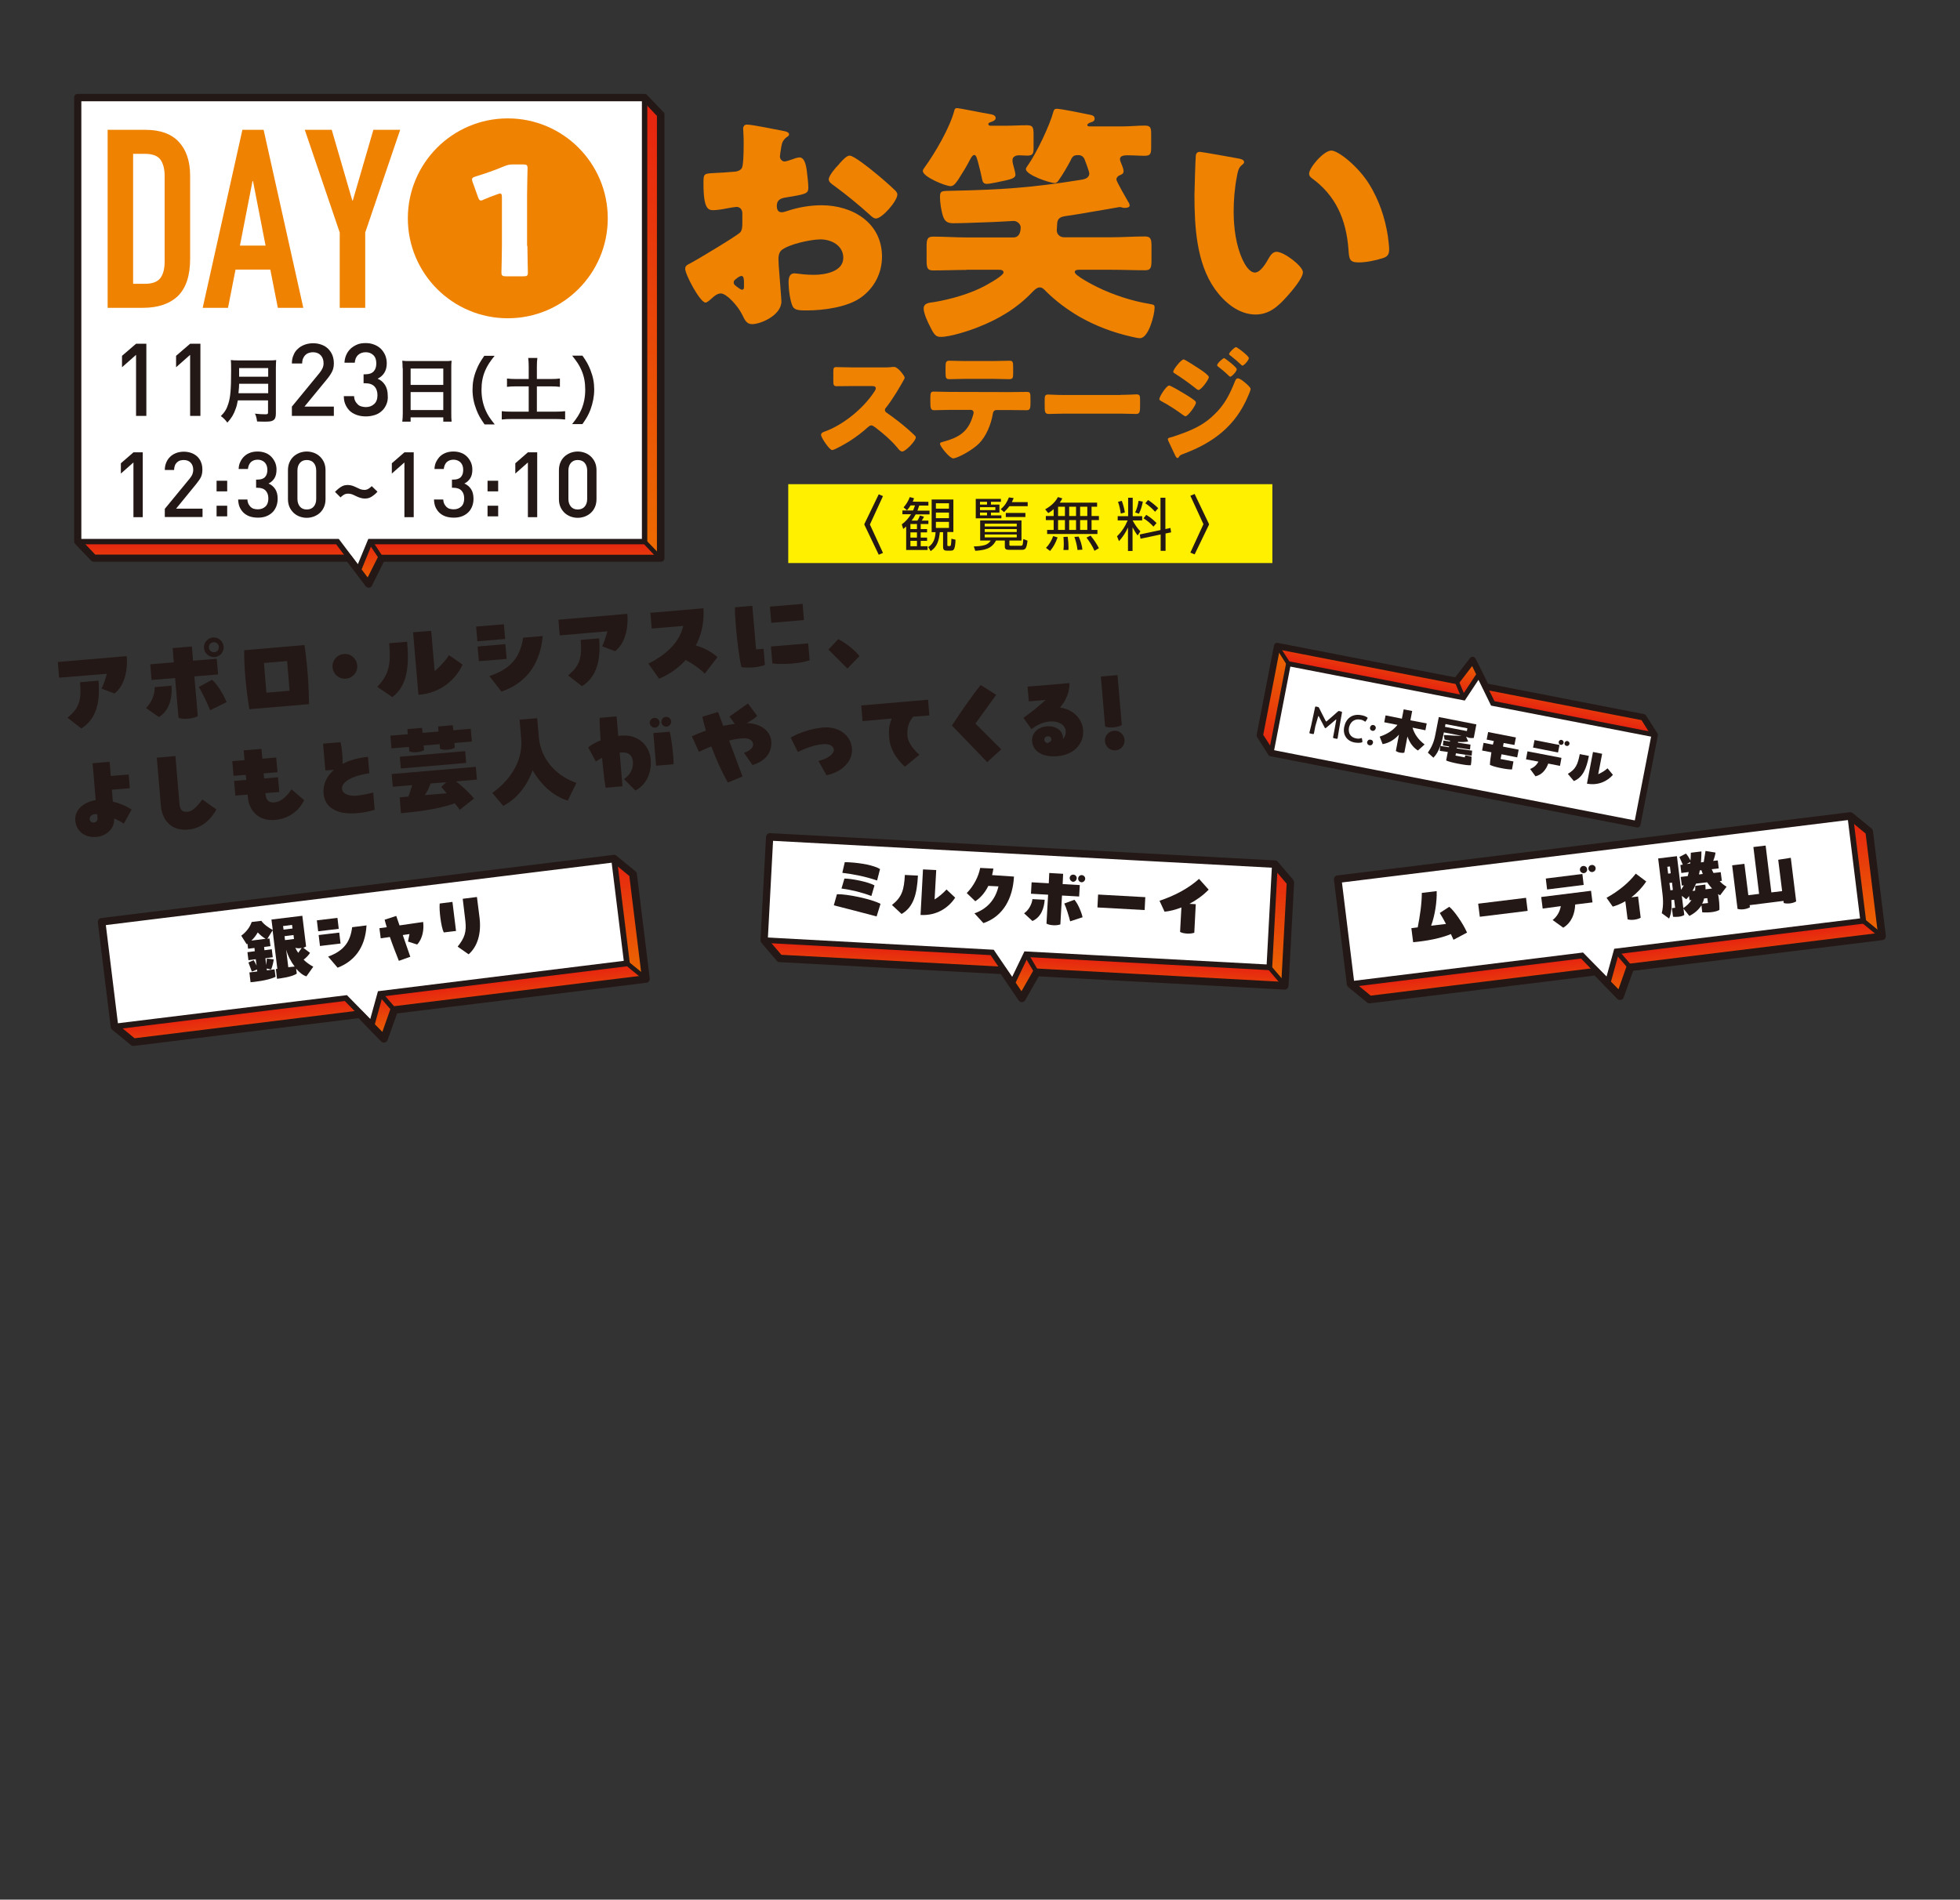 <?xml version="1.0" encoding="utf-8"?>
<!-- Generator: Adobe Illustrator 27.9.4, SVG Export Plug-In . SVG Version: 9.03 Build 54784)  -->
<svg version="1.1" id="レイヤー_1" xmlns="http://www.w3.org/2000/svg" xmlns:xlink="http://www.w3.org/1999/xlink" x="0px"
	 y="0px" viewBox="0 0 1200 1163.3" style="enable-background:new 0 0 1200 1163.3;" xml:space="preserve">
<rect x="0" y="0" width="1200" height="1163.3" fill="#333333" stroke="none"/>
<style type="text/css">
	.st0{fill:#FFF000;}
	.st1{fill:#EF8200;}
	.st2{fill:#231815;}
	.st3{fill:#FFFFFF;}
	.st4{fill:url(#SVGID_1_);}
	.st5{fill:url(#SVGID_00000152966716768506692590000012856548777161569972_);}
	.st6{fill:url(#SVGID_00000172411567156705449140000010829283503647812789_);}
	.st7{fill:url(#SVGID_00000054961990028211338750000005990154764854210967_);}
	.st8{fill:url(#SVGID_00000085237510230373257210000005879170124012272277_);}
	.st9{fill:url(#SVGID_00000056391017625907960190000014727075987425373871_);}
	.st10{fill:url(#SVGID_00000078003007186597235380000000139629889603787705_);}
	.st11{fill:url(#SVGID_00000054973975312005558550000001027345887975239064_);}
	.st12{fill:url(#SVGID_00000139999250383385015210000016811900581843167675_);}
	.st13{fill:url(#SVGID_00000061447056169512349420000013273349259034739113_);}
</style>
<g>
	<rect x="482.6" y="296.5" class="st0" width="296.4" height="48.3"/>
	<g>
		<path class="st1" d="M478.4,184.6c0,8.5-12.7,13.9-17.9,13.9c-3.4,0-4.5-2.5-6.2-6c-2.5-5.1-9.4-12.8-13-12.8
			c-2,0-3.9,1.5-5.3,2.8c-1.2,1.1-3.1,2.8-4,2.8c-3.4,0-12.5-17.2-12.5-20.7c0-1.9,1.4-2.5,3.2-3.4c3.9-2,28.9-17,30.6-19
			c1.1-1.4,1.2-3.6,1.2-5.6v-6c0-2.2-1.4-3.9-3.6-3.9c-0.6,0-4.3,0.6-5.3,0.8c-2.3,0.5-6.5,1.2-8.7,1.2c-3.1,0-6.2-0.2-6.2-16.2
			c0-5.9,0-6.2,6-6.5c4.5-0.2,9-0.5,13.5-0.9c1.5-0.2,3.2-0.8,4-2.2c0.9-1.5,1.1-9.3,1.1-13.9v-2.6c0-3.2-0.3-6.6-0.3-7.6
			c0-1.5,0.8-2.5,2.3-2.5c3.4,0,18.6,3.2,22.9,4c1.4,0.3,2.9,0.8,2.9,2c0,0.8-0.9,1.4-1.5,1.7c-2.3,1.9-2.8,3.4-3.2,5.6
			c-0.6,3.4-0.9,5.7-0.9,6.2c0,1.7,1.4,3.1,2.9,3.1c0.8,0,4-1.1,4.9-1.4c1.2-0.5,3.2-1.1,4.2-1.1c2.6,0,4,3.4,4.6,9.4
			c0.3,2.3,0.8,6.8,0.8,9.1c0,3.9-1.7,4-14.7,6.2c-2.6,0.5-4.6,1.7-4.6,4.9c0,2.2,0.6,4,3.1,4c0.9,0,2.6-0.6,3.6-0.9
			c6.6-2.2,13.8-3.4,20.7-3.4c19,0,37,10.7,37,31.5c0,9.9-4.6,18.9-12.5,24.7c-8.2,6.2-23.3,8.2-33.4,8.2c-4.2,0-7.4,0-8.7-2.3
			c-1.7-3.2-2.6-11.1-2.6-14.5c0-2.8,0.3-5.9,3.7-5.9c0.9,0,4.3,0.5,5.4,0.6c1.9,0.2,4.8,0.3,6.5,0.3c6.6,0,17.9-1.9,17.9-10.4
			c0-7.6-7.4-11.3-13.9-11.3c-6,0-19.2,2.9-23.8,6.5c-1.5,1.2-2,3.4-2,5.3s0.3,6.6,0.5,8.5C477.3,170.1,478.4,182.8,478.4,184.6z
			 M455.5,172.9c0-1.9-0.2-3.9-1.5-3.9c-1.2,0-2.6,1.2-3.6,2c-0.6,0.5-1.2,0.9-1.2,1.9c0,1.2,0.5,1.7,3.2,3.6
			c0.9,0.6,1.5,0.9,1.9,0.9c1.1,0,1.2-0.9,1.2-1.9V172.9z M535,105.2c3.6,2.9,9.1,7.6,12.4,10.8c0.9,0.8,2,1.9,2,3.1
			c0,4-9.3,14.7-13.1,14.7c-1.4,0-2.5-1.1-3.7-2.2c-7-6.3-14.2-12.2-21.8-17.8c-1.7-1.2-3.4-2.3-3.4-4c0-2.2,4.3-7.3,5.9-8.8
			c0.3-0.3,0.6-0.8,0.9-1.1c2-2.2,4.2-4.6,6-4.6C522.8,95.3,532.7,103.3,535,105.2z"/>
		<path class="st1" d="M615.3,77c4.5,0,9-0.3,13.5-0.3c3.7,0,4,1.4,4,6v7.7c0,3.6-0.3,4.9-4,4.9c-1.5,0-3.2-0.2-4.9-0.2
			c-1.9,0-4,0.8-4,2.9c0,0.8,0,1.4,0.3,2.5c0.5,1.7,1.5,5.3,1.5,6.5c0,2.3-3.6,2.9-6.5,3.6c-2.2,0.5-9.1,2-11,2
			c-2.2,0-2.6-1.4-2.9-2.8c-0.6-3.1-1.4-6.2-2.2-9.3c-0.9-3.4-1.4-5.6-2.6-5.6c-1.2,0-2.3,2.3-2.9,3.4c-1.5,3.1-4.8,8.4-7,11.8
			c-1.9,2.8-3.1,3.9-4.6,3.9c-3.1,0-17-5.7-17-9.3c0-0.8,0.6-1.5,1.1-2.2c6.5-9,15.5-24.4,18.2-34.9c0.2-0.8,0.6-1.4,1.5-1.4
			c1.7,0,16.5,3.1,19.9,3.6c1.4,0.2,3.9,0.6,3.9,2.5c0,1.2-1.4,1.9-2.3,2.2c-1.7,0.6-2.2,0.8-2.2,1.4c0,0.8,0.6,1.1,1.4,1.1
			C606.5,77,615.3,77,615.3,77z M591.6,165.3c-6.6,0-13.5,0.3-20.3,0.3c-3.7,0-4-1.7-4-6.6v-7.9c0-4.3,0.3-6.2,4-6.2
			c6.8,0,13.6,0.5,20.3,0.5h28.8c3.6,0,4.5-3.2,4.5-6.2c0-2-2.2-3.9-4.3-3.9c-0.2,0-13.9,0.8-16.4,0.8c-6.8,0.2-13.8,0.6-20.6,0.6
			c-3.2,0-5.1-0.9-6.2-4.2c-1.1-3.2-1.9-8.4-1.9-11.8c0-4.2,1.1-3.7,8.2-3.9c29.2-0.6,48.4-1.9,77.5-6.6c2.3-0.3,5.7-0.9,5.7-4
			c0-1.2-2.3-7.1-2.9-8.7c-0.6-1.5-2-2.5-3.6-2.5h-0.8c-2.8,0-3.4,1.7-4.3,3.6c-1.7,3.2-4.6,8.2-6.8,11.3c-0.6,0.9-1.4,2.2-2.6,2.2
			c-3.4,0-17.8-5.1-17.8-8.5c0-0.8,1.1-2.2,1.5-2.8c5.1-7.3,13.1-24,15.3-32.3c0.3-1.2,0.8-1.9,2-1.9c2.8,0,16.1,2.8,20.1,3.6
			c1.5,0.3,3.2,0.6,3.2,2.5c0,1.4-1.2,1.9-2.3,2.2c-0.6,0.2-2.2,0.8-2.2,1.7c0,0.8,1.1,0.8,1.5,0.8h20.1c4.6,0,9.3-0.5,13.5-0.5
			c3.7,0,4,1.4,4,5.4V90c0,4-0.3,5.4-4,5.4c-3.4,0-6.8-0.3-10.2-0.3c-1.7,0-4.9,0-4.9,2.3c0,0.5,0.2,1.1,0.3,1.5
			c0.6,1.5,1.9,4.3,1.9,5.9c0,1.7-1.2,2-2.5,2.6c-0.9,0.3-1.9,1.4-1.9,2.5c0,1.2,6.2,11.9,7.3,13.8c0.5,0.6,0.8,1.4,0.8,2.2
			c0,1.2-2,1.4-2.8,1.4c-0.6,0-1.2,0-1.7-0.2s-1.2-0.3-1.7-0.3s-27.1,4.8-32.2,5.4c-3.7,0.5-6,1.2-6,5.4c0,1.4-0.2,2.3-0.2,3.4
			c0,2.6,2,4.3,4.5,4.3h29.2c6.6,0,13.5-0.5,20.3-0.5c3.7,0,4,1.9,4,6.2v7.9c0,4.9-0.3,6.6-4,6.6c-6.8,0-13.6-0.3-20.3-0.3h-19.9
			c-0.9,0-2.8,0-2.8,1.4c0,2.2,11.4,8,13.6,9.1c9.7,4.8,21.6,8.7,32.2,10.4c2.6,0.5,3.1,0.5,3.1,2.3c0,4.2-3.6,18.7-9,18.7
			c-1.4,0-3.6-0.6-5.1-0.9c-11.1-2.5-22.1-6.6-32.2-12.4c-7.1-4.2-14.2-9.4-20.1-15.3c-1.1-1.1-2.2-2.5-3.9-2.5
			c-1.9,0-3.6,1.9-4.8,3.1c-9.1,9.6-20.7,16.5-33.1,21.3c-5.4,2.2-17,5.9-22.6,5.9c-2.8,0-4-0.8-6.6-6.2c-1.4-2.5-4-8.3-4-11.1
			c0-3.6,3.7-3.6,6.3-4c10.4-1.7,22.7-5.3,31.5-10.1c6.8-3.7,11.1-6.8,11.1-8c0-1.7-1.9-1.7-3.1-1.7h-19.7L591.6,165.3L591.6,165.3z
			"/>
		<path class="st1" d="M758.5,97.1c1.5,0.3,3.2,0.8,3.2,2.2c0,0.6-0.5,1.1-1.5,1.9c-2,1.5-2.5,4.5-2.9,6.8c-1.4,7.1-2,14.5-2,21.6
			c0,9.7,1.4,20.9,5.6,29.7c1.2,2.6,4,7.6,7.4,7.6c3.6,0,7.1-6.3,8.5-8.8c1.1-1.9,2.5-3.9,4.8-3.9c4.6,0,16.1,8.8,16.1,12.5
			s-7.1,11.9-9.7,14.8c-5.4,6-10.8,11.1-19.3,11.1c-10.4,0-19.2-7.6-24.9-15.6c-11.4-16.1-12.5-38.7-12.5-57.7
			c0-2.9,0.6-21.6,0.8-23.8c0.2-1.7,0.9-2.5,2.6-2.5C736.5,93.1,754.6,96.4,758.5,97.1z M815.1,92.2c4.2,0,16.4,9.6,23.2,20.6
			c6,9.7,9.7,20.6,11.4,31.7c0.3,2.5,0.8,6.2,0.8,8c0,3.2-0.8,4.6-3.9,5.6c-4.5,1.4-10.1,2.6-14.7,2.6c-5.7,0-5.9-2-6.3-7.9
			c-1.4-18.6-7.9-33.2-22.6-43.8c-0.9-0.8-1.5-1.4-1.5-2.6C801.4,102.8,810.4,92.2,815.1,92.2z"/>
		<path class="st1" d="M540.5,225c1.5,0,3.7,0,5.1-0.2c0.5-0.1,1.3-0.1,1.9-0.1c2.3,0,6.4,5.6,6.4,6.6c0,0.4-0.6,1.4-1.1,2.3
			c-1.4,2.5-5.8,10.3-10.4,16.1c-0.4,0.4-0.6,0.8-0.6,1.4c0,0.7,0.4,1.2,1,1.6c4.5,3.1,9.4,6.9,13.6,10.6c0.7,0.7,3.4,3,3.9,3.7
			c0.3,0.2,0.4,0.5,0.4,0.9c0,2.1-6.3,8.6-8.3,8.6c-1.1,0-2.1-1.2-2.9-2.2c-0.1-0.2-0.2-0.4-0.4-0.5c-3.8-4.5-8.4-8.4-13.1-12
			c-0.7-0.5-1.8-1.3-2.5-1.3s-1.3,0.4-1.9,0.9c-3.6,3.3-7.6,6.3-11.7,8.9c-1.6,1-8.9,5.3-10.4,5.3c-1.3,0-4.1-4.1-4.9-5.3
			c-0.6-0.9-1.9-3.1-1.9-4c0-1.1,1-1.6,1.9-1.9c11.6-4.1,23.9-14.2,30.6-24.4c0.4-0.5,1-1.6,1-2.2c0-1.3-1.3-1.4-2.5-1.4h-11.3
			c-3.4,0-6.8,0.1-10.2,0.1c-1.9,0-2-0.9-2-3.6v-5c0-2.6,0.2-3.1,1.9-3.1c3.4,0,6.9,0.2,10.3,0.2L540.5,225L540.5,225z"/>
		<path class="st1" d="M618.3,240.1c3.4,0,7-0.1,10.4-0.1c2.1,0,2.2,0.7,2.2,4.1v2.8c0,3.6-0.5,4.3-2.4,4.3c-3.4,0-6.9-0.1-10.3-0.1
			h-8c-1.7,0-2.2,1.1-2.4,2.6c-1.1,6.3-3.9,13.2-8.3,17.8c-4.5,4.5-13.6,9.2-15.9,9.2c-2.2,0-8.1-7.4-8.1-8.9c0-0.9,1.3-1.1,2.4-1.4
			c9-2.5,14.7-5.8,17.6-15.3c0.1-0.4,0.6-1.9,0.6-2.4c0-1-0.7-1.7-1.7-1.7h-12.7c-3.1,0-7.8,0.2-9.8,0.2c-1.9,0-2.3-1.1-2.3-4.6
			v-2.8c0-3.8,0.5-4,2.3-4c2.1,0,6.5,0.2,9.8,0.2L618.3,240.1L618.3,240.1z M607.6,221.1c3.5,0,6.9-0.2,10.4-0.2
			c2.1,0,2.3,0.7,2.3,4.2v3.4c0,2.8-0.1,3.7-2.5,3.7c-3.4,0-6.6-0.2-9.9-0.2h-16.5c-3.4,0-6.7,0.2-10.1,0.2c-2.2,0-2.4-0.7-2.4-4.5
			v-2.6c0-3.2,0.2-4.2,2.3-4.2c3.1,0,6.2,0.2,9.2,0.2L607.6,221.1L607.6,221.1z"/>
		<path class="st1" d="M686,241.8c4.4,0,9.2-0.3,9.8-0.3c1.9,0,2.2,0.8,2.2,3v3.6c0,4.1-0.1,5.4-2.5,5.4c-2.9,0-6.3-0.2-9.6-0.2
			h-34.3c-3.3,0-6.8,0.2-9.5,0.2c-2.5,0-2.5-1.4-2.5-5.4v-3.4c0-2.2,0.2-3.1,2.2-3.1c1,0,5.2,0.3,9.9,0.3H686V241.8z"/>
		<path class="st1" d="M715.8,236.1c1,0,7.7,4,9,4.8c2,1.2,4.6,2.8,6.4,4.2c0.5,0.4,1,0.8,1,1.5c0,1.6-4.8,8.3-6.4,8.3
			c-0.4,0-1.3-0.6-1.7-0.9c-4.2-3.1-8.7-6-13.2-8.4c-0.5-0.3-1.1-0.6-1.1-1.2C709.8,242.9,714.1,236.1,715.8,236.1z M762,234.1
			c1,0.8,3.7,3.1,3.7,4.1c0,0.7-1.1,3.4-1.5,4.2c-7.7,18.4-21.2,28.6-39.5,35.5c-2.2,0.8-2.4,1-3.1,2.2c-0.1,0.1-0.4,0.4-0.7,0.4
			c-0.6,0-1.3-1.3-1.5-1.8c-1-1.9-3.4-7.4-4.1-8.7c-0.1-0.4-0.3-0.7-0.3-1.1c0-0.6,1-0.9,1.5-1c2.1-0.5,6.9-2.3,9.1-3.1
			c7.1-2.8,12.4-5.6,17.9-11c6.3-6,9.4-12.3,12.6-20.3c0.4-0.8,0.7-1.8,1.8-1.8C758.9,231.6,761.2,233.4,762,234.1z M735.1,226.4
			c1.5,1,5,3.5,5,4.5c0,1.6-4.7,7.9-6.3,7.9c-0.6,0-1.6-0.8-2-1.2c-4.2-3.3-8.3-6.2-12.7-9c-0.4-0.2-0.8-0.5-0.8-1
			c0-1.3,4.8-7.5,6.4-7.5C725.5,220.1,732.8,224.9,735.1,226.4z M749.5,219.3c0.4,0,7.7,5.5,7.7,6.8c0,1.4-3.1,4.6-4,4.6
			c-0.4,0-1.2-0.9-1.6-1.3c-1.9-1.8-3.7-3.3-5.7-4.8c-0.4-0.3-0.7-0.5-0.7-1C745.2,222.5,748.7,219.3,749.5,219.3z M757.9,213.2
			c1.2,0.7,6.7,4.9,6.7,6.1c0,1.3-3,4.6-3.9,4.6c-0.3,0-0.7-0.4-0.9-0.6c-2-1.9-4.1-3.7-6.3-5.4c-0.4-0.3-1-0.6-1-1.1
			c0-1,3.4-4.2,4.2-4.2C757.1,212.6,757.5,212.9,757.9,213.2z"/>
	</g>
	<g>
		<g>
			<path class="st2" d="M529.2,321.3v-0.4l8.8-18.2l2.6,1.1l-8,17.4l8,17.4l-2.6,1.1L529.2,321.3z"/>
			<path class="st2" d="M568.4,307.3v2.3h-5.6c-0.4,1.1-0.7,2-1.1,3.1h7.4v2.3h-8.5c-0.7,1.3-1.5,2.6-2.5,3.8h3.6
				c0.7-1.1,1.1-1.9,1.5-3.1l2.5,0.7c-0.4,0.9-0.8,1.6-1.4,2.4h4.1v2.1h-4.7v3.1h3.9v2h-3.9v3.2h3.9v2h-3.9v3.3h4.2v2.3h-13.1v-14.4
				c-0.6,0.5-1.2,1.1-1.8,1.5l-0.9-2.8c2.4-1.7,4.1-3.7,5.7-6.2h-5.3v-2.3h6.5c0.5-1.1,0.8-1.9,1.2-3.1h-2.7c-0.7,1.2-1.3,1.9-2.2,3
				l-2.1-1.8c1.7-1.9,2.9-3.9,3.8-6.3l2.6,0.7c-0.2,0.8-0.5,1.4-0.8,2.1L568.4,307.3L568.4,307.3z M557.4,320.9v3.1h4v-3.1H557.4z
				 M557.4,326v3.2h4V326H557.4z M557.4,331.2v3.3h4v-3.3H557.4z M583.7,325.8H580v7.7c0,0.6,0,0.9,0.6,0.9h0.8
				c0.9,0,0.9-0.7,1.1-4.5l2.5,0.6c0,1.3-0.2,4.1-0.7,5.3c-0.4,1-0.8,1.4-2.2,1.4h-2.4c-1.7,0-2.3-0.6-2.3-2.3v-9h-2
				c-0.5,4.7-1.4,8.8-5.6,11.6l-1.5-2.5c3.3-2,4.3-5.5,4.5-9.1h-2.4v-20h13.3L583.7,325.8L583.7,325.8z M573,308.2v3.3h8v-3.3H573z
				 M573,313.9v3.4h8v-3.4H573z M573,319.6v3.7h8v-3.7H573z"/>
			<path class="st2" d="M618,333.5c0,0.6,0.2,0.7,0.8,0.7h6.2c1,0,1.3-0.2,1.5-4.1l2.6,1c-0.6,5-1.4,5.6-3.5,5.6h-7.8
				c-1.4,0-2.6-0.2-2.6-1.9V331h-5.4c-2.8,5.3-7.3,5.9-12.7,6.3l-0.9-2.7c2.3,0,4.5-0.2,6.7-0.8c1.6-0.5,2.8-1.4,3.7-2.8h-6.5v-12.3
				h25.3V331H618V333.5z M612.8,305.5v1.8h-6.1v1.7h5.2v4.9h-5.2v1.7h6.4v1.8h-15.7v-11.9H612.8z M600,307.3v1.7h4.3v-1.7H600z
				 M600,310.6v1.8h9.4v-1.8H600z M600,313.9v1.7h4.3v-1.7H600z M602.9,320.7v1.7h19.6v-1.7H602.9z M602.9,324v1.8h19.6V324H602.9z
				 M602.9,327.3v1.8h19.6v-1.8H602.9z M614.7,313.6l-2-1.8c2.5-2.1,3.8-4.2,5-7.2l2.9,0.4c-0.4,0.9-0.6,1.6-1.1,2.5h9.7v2.5H618
				C616.8,311.5,616,312.4,614.7,313.6z M627.8,316.6h-12v-2.5h12V316.6z"/>
			<path class="st2" d="M671.7,307.8v2.5h-3.4v5.7h4.5v2.5h-4.5v6h3.6v2.5h-30.8v-2.5h4v-6h-4.8V316h4.8v-4.2c-1.1,1-2,1.6-3.3,2.4
				l-1.9-2.3c3.2-1.8,6.1-4.2,7.8-7.5l2.7,0.8c-0.5,1-0.9,1.7-1.6,2.6H671.7z M642.9,337.4l-2.5-1.9c1.9-1.9,3.5-4.6,4.4-7.2
				l2.7,0.8C646.3,332.4,645.1,334.8,642.9,337.4z M647.8,310.3v5.7h4.2v-5.7H647.8z M647.8,318.5v6h4.2v-6H647.8z M654.2,335.3
				c0,0.5,0,1-0.1,1.5h-3c0.1-1.3,0.2-2.4,0.2-3.6c0-1.5-0.1-2.9-0.2-4.4l2.6-0.1C654,330.9,654.2,333.3,654.2,335.3z M654.6,310.3
				v5.7h4.2v-5.7H654.6z M654.6,318.5v6h4.2v-6H654.6z M662.7,336.6l-3,0.2c-0.3-2.7-1-5.5-1.9-8l2.6-0.2
				C661.5,330.9,662.5,334.1,662.7,336.6z M661.3,310.3v5.7h4.4v-5.7H661.3z M661.3,318.5v6h4.4v-6H661.3z M672.8,335.7l-2.7,1.6
				c-1.2-2.8-3.1-5.7-4.9-8.1l2.5-1.2C669.8,330.6,671.3,332.8,672.8,335.7z"/>
			<path class="st2" d="M684.3,318.7v-2.6h6.4v-11.3h2.8v11.3h5.8v2.6h-5.8v0.1c1.2,2.2,2.8,4.7,4.7,6.6l-1.7,2.5
				c-1.3-1.7-2.1-3.1-3.1-5v14.5h-2.8V323c-1.5,3.3-3.1,5.7-5.5,8.4l-1.2-3c2.8-2.7,5-6.1,6.5-9.7L684.3,318.7L684.3,318.7z
				 M688.7,313.8l-2.5,0.7c-0.4-2.7-0.8-4.6-1.7-7.2l2.3-0.6C687.7,309,688.3,311.4,688.7,313.8z M697.3,314.6l-2.3-0.8
				c1.1-2.2,1.7-4.7,2.1-7.1l2.6,0.5C699.2,309.8,698.5,312.2,697.3,314.6z M716.6,323.3l0.4,2.7l-3.4,0.7v10.6h-3v-10l-12.3,2.6
				l-0.5-2.6l12.7-2.7v-19.8h3V324L716.6,323.3z M708.1,320.3l-1.9,2.2c-1.9-2.1-3.7-3.6-6.1-5.1l1.7-2.1
				C704.3,316.8,706,318.2,708.1,320.3z M709.1,311.2l-1.9,2.2c-1.9-2.1-3.7-3.7-6-5.2l1.7-2C705.2,307.7,707.2,309.3,709.1,311.2z"
				/>
			<path class="st2" d="M740.2,320.9v0.4l-8.8,18.2l-2.6-1.1l8-17.4l-8-17.4l2.6-1.1L740.2,320.9z"/>
		</g>
	</g>
	<g>
		<path class="st2" d="M65.4,412.6L36.2,415l-0.8-9.6l42.2-3.6c0.6,6.7-0.5,17.4-7.5,22.9l-7.9-3C63.5,419,64.7,415.6,65.4,412.6z
			 M49,417.8l11.3-1c1.1,12.4-1,23.4-10.5,29.3l-8.5-6.6C49.3,433.2,49.8,427.4,49,417.8z"/>
		<path class="st2" d="M89.4,433.6c3.6-3.5,5.5-8.9,5.3-12.8l10.3-0.9c0.5,6.4-0.7,14.9-7.7,19.2L89.4,433.6z M117.5,395.9l0.7,8.7
			l14.5-1.2l0.8,9.6l-14.5,1.2l2.1,24.4c-1.7,0.8-3.6,1.3-5.8,1.5c-2.3,0.2-4.4,0-6-0.5l-2.1-24.4l-14.4,1.2l-0.8-9.6l14.4-1.2
			l-0.7-8.7L117.5,395.9z M129.8,416.3c3.3,2.7,7.3,9.4,8.9,13.7l-10,4.9c-2-4.6-4.9-11-7-14.2L129.8,416.3z M124.9,396.9
			c-0.3-3.3,2.2-6.3,5.5-6.5c3.3-0.3,6.2,2.2,6.5,5.5s-2.1,6.2-5.5,6.5C128.2,402.6,125.2,400.2,124.9,396.9z M127.9,396.6
			c0.1,1.7,1.6,2.9,3.3,2.8s2.9-1.6,2.8-3.3c-0.1-1.7-1.6-3-3.3-2.8C129,393.4,127.7,394.9,127.9,396.6z"/>
		<path class="st2" d="M186.4,395c0.8,5,1.3,10.1,1.8,15.3c0.6,7,0.9,14.1,1,20.9l-36.5,3.1c-1.1-6.3-1.9-12.9-2.5-19.6
			c-0.5-5.5-0.7-11-0.7-16.5L186.4,395z M177.3,423l-1.5-18.2l-14.2,1.2l1.5,18.2L177.3,423z"/>
		<path class="st2" d="M203.6,408.7c-0.4-4.2,2.7-7.8,6.9-8.2c4.2-0.4,7.8,2.7,8.2,6.9c0.4,4.2-2.7,7.8-6.9,8.2
			C207.5,415.9,204,412.9,203.6,408.7z"/>
		<path class="st2" d="M231,420.6c7.5-7.9,8.3-14.1,7.3-26.7l11-0.9c1.3,15.7,0,26.9-9.1,33.9L231,420.6z M252.9,387.2l11.1-0.9
			l2.1,24.7c3.1-2.6,6.7-6.4,8.8-9.8l8.3,5.8c-4.2,9-13.1,17.4-27,18.5L252.9,387.2z"/>
		<path class="st2" d="M309.3,391.3l-17,1.4l-0.8-9l17-1.4L309.3,391.3z M293.2,404.9l-0.8-9l17-1.4l0.8,9L293.2,404.9z M299.6,414
			c13.5-4.4,18.9-11.8,20.7-23.5l12-1c-1.8,19.3-12.1,29.5-25.3,34L299.6,414z"/>
		<path class="st2" d="M371.9,386.6l-29.2,2.5l-0.8-9.6l42.2-3.6c0.6,6.7-0.5,17.4-7.5,22.9l-7.9-3
			C369.9,393.1,371.1,389.6,371.9,386.6z M355.5,391.9l11.3-1c1.1,12.4-1,23.4-10.5,29.3l-8.5-6.6
			C355.7,407.3,356.3,401.4,355.5,391.9z"/>
		<path class="st2" d="M439.3,402.4l-7.8,10.1c-3.7-3.6-7.9-6.4-11.7-8.3c-5.1,5.6-11.1,9.3-16.3,11.4l-6.5-9.2
			c8.7-4.4,18.7-11.5,21.3-23.1l-19.3,1.6l-0.8-9.6l32.5-2.8c0.5,9-1.4,16.6-4.7,22.8C431,396.6,436,399.5,439.3,402.4z"/>
		<path class="st2" d="M460.6,371l2.3,26.7l4.6-0.4l0.8,9.9c-2.1,0.8-4.4,1.2-7.1,1.5c-2.7,0.2-5.6,0.2-7.3-0.2
			c-1-4.2-2.5-14.7-3.3-24c-0.4-4.9-0.7-9.4-0.6-12.6L460.6,371z M471.4,371.5l20-1.7l0.8,9.9l-20,1.7L471.4,371.5z M472,395.9
			l22.8-1.9l0.9,10.4c-6,1.9-15.9,2.7-22.8,1.9L472,395.9z"/>
		<path class="st2" d="M507.2,397.8l6-6.4c4,2,9.9,6.3,13,10.4l-7.4,7.6L507.2,397.8z"/>
		<path class="st2" d="M75.8,504.4c-1.8-1.2-3.8-2.3-5.9-3.2c0.4,6.6-5.3,10.9-10.8,11.3c-8.1,0.7-12.6-4.4-13-10.1
			c-0.6-6.7,5.6-11.4,12.5-12.4l-1.9-22.6l10.4-0.9l0.7,8.7l11-0.9l0.7,8.4l-11,0.9l0.6,7.3c3.7,0.9,7.6,2.4,11.5,4.8L75.8,504.4z
			 M59.5,498.6c-0.7,0-1.3,0-1.8,0c-1.1,0.1-2.9,1.2-2.8,3c0.1,1.4,1.2,2.3,2.7,2.1c1.1-0.1,2.3-1,2.1-2.8L59.5,498.6z"/>
		<path class="st2" d="M98.5,493.4L96,464l11.4-1l2.4,28.4c0.3,3.9,1.1,6.1,5.3,5.7c3.1-0.4,6.1-3.9,8.8-7.5l8.6,6.1
			c-2,3.6-7.2,11.5-17.3,12.3C103.9,509.1,99.1,501,98.5,493.4z"/>
		<path class="st2" d="M186.2,490c-3,6.3-9.2,11.4-17.8,12.1c-10.2,0.9-15.9-5.8-16.6-13.6l-0.2-1.9l-7.5,0.6l-0.8-9l7.5-0.6
			l-0.3-3.1l-7.5,0.6l-0.8-9l7.5-0.6l-0.5-6l10.9-0.9l0.5,6l8.5-0.7l0.8,9l-8.5,0.7l0.3,3.1l8.5-0.7l0.8,9l-8.5,0.7v0.2
			c0.3,3.1,1.2,5.8,5.4,5.5c4.5-0.4,7.8-4,10.6-8L186.2,490z"/>
		<path class="st2" d="M228.5,485.4l0.9,10.5c-3.3,0.9-5.3,1.6-11.2,2.1c-9.5,0.8-19.2-1.9-20.1-12.1c-0.5-5.5,1.9-10.6,6.4-14.5
			l-5.3,0.4l-1.4-16.4l10.7-0.9c0.9,3.9,1.4,9.3,1.2,13.3c4.3-2.2,9.6-3.8,15.6-4.3l0.8,10c-10,1.5-17.1,5.1-16.7,9.7
			c0.3,3.1,4.6,4.4,8.7,4.1C223.1,486.8,228,485.4,228.5,485.4z"/>
		<path class="st2" d="M250.4,457.4l-10.7,0.9l-0.7-7.8l10.7-0.9l-0.3-3.1l9-0.8l0.3,3.1l9.8-0.8l-0.3-3.1l9-0.8l0.3,3.1l10.7-0.9
			l0.7,7.8l-10.7,0.9l0.2,2.9c-1.3,0.7-2.6,1.1-4.4,1.2c-1.7,0.1-3.3,0-4.6-0.5l-0.2-2.9l-9.8,0.8l0.2,2.9c-1.3,0.7-2.7,1.1-4.4,1.2
			c-1.8,0.2-3.3,0-4.6-0.5L250.4,457.4z M292,477.4l-12.8,1.1c4.2,3.2,9.1,8,11,10.5l-8.7,6.9c-0.8-1.1-1.9-2.6-3.1-4
			c-10.3,3.9-26.2,5.5-32.9,6.1l-0.8-9.7l5.4-0.5l2.3-7l-11.9,1l-0.7-7.8l51.5-4.4L292,477.4z M244.8,463.4l40-3.4l0.6,7.2l-40,3.4
			L244.8,463.4z M270.2,481.9l3-2.9l-9.6,0.8c-0.8,2.4-2,4.9-3.5,7.1l13.4-1.1C272.2,484.3,270.9,482.8,270.2,481.9z"/>
		<path class="st2" d="M352.9,479.4l-5.3,10.9c-9.4-3-16.6-10.1-21.5-18.6c-3.1,8.9-9.4,17.4-18,21.8l-6.7-7.9
			c9.6-6.8,19-18.5,17.7-33.2l-1-11.7l10.8-0.9l1,11.7C331.3,466.7,342.6,476,352.9,479.4z"/>
		<path class="st2" d="M398.4,465.2c0.6,7.3-2.2,15.2-9.4,18.9l-7-7c4-2.5,5.9-6.8,5.5-10.7c-0.3-3.6-2.5-6-7.1-5.6l-1,0.1l1.7,20.6
			l-10.3,0.9c-0.7-3.6-1.5-10.7-2.2-18.3c-1.5,0.7-2.7,1.5-3.8,2.2l-4.7-8.6c2-1.6,4.5-3.1,7.6-4.3c-0.3-5.2-0.6-10.1-0.6-13.8
			l10.4-0.9l1,12c0.7-0.1,1.3-0.2,2-0.2C389.9,449.6,397.6,455.7,398.4,465.2z M401.1,445.6c-1.6,0.1-3.1-1.1-3.3-2.8
			c-0.1-1.6,1.1-3.1,2.8-3.2c1.6-0.1,3.1,1.1,3.2,2.7C403.9,444,402.7,445.4,401.1,445.6z M401.7,468.9l-1.7-20l10-0.8
			c1.2,4.4,2.5,15.1,2.4,19.9L401.7,468.9z M404.9,442.2c-0.1-1.6,1.1-3.1,2.8-3.2c1.6-0.1,3.1,1.1,3.2,2.7c0.1,1.7-1.1,3.1-2.7,3.3
			C406.5,445.1,405.1,443.9,404.9,442.2z"/>
		<path class="st2" d="M472.2,453.9c0.5,6.4-3.1,12.1-11.5,14.6l-5.2-7.5c4.1-1.4,5.8-3.5,5.6-5.3c-0.2-1.8-1.8-3.8-5.9-3.6
			c-2.9,0.1-5.9,0.7-8.8,1.4l8.2,22l-9,3.7c-3.6-6.4-7.1-14.1-10.1-22.1c-3.1,1.2-5.7,2.5-7.6,3.3l-4.3-9.5c2.1-1,5-2.2,8.6-3.5
			c-0.9-2.9-1.6-5.7-2.2-8.5l9.6-2.9l3.2,8.5c2.2-0.4,4.6-0.9,7.1-1.2l-3.3-4.5l11.3-8l5.7,7.6c-1.6,1.6-4,3.1-6.5,4.4
			C465,442.9,471.6,447.1,472.2,453.9z"/>
		<path class="st2" d="M501.1,466c6.1-1.4,9.6-4.5,9.4-7c-0.2-2.2-2.8-3.6-6.6-3.3c-6.1,0.5-12.2,3.2-15.4,4.8l-4.4-8.8
			c4.6-2.8,12.8-5.6,19.8-6.2c9.9-0.8,17,4.9,17.7,12.8c0.7,8.3-6.9,14.8-15.6,16.4L501.1,466z"/>
		<path class="st2" d="M528.1,441.6l-0.8-9.6l40.9-3.5l0.8,9.6l-10,0.8c-1.2,1.8-4,4.8-3.4,11.9c0.5,5.6,6.6,10.8,7.3,11.4l-8.9,7.3
			c-0.6-0.6-8.8-7.4-9.6-17.7c-0.5-5.8,0.3-8.8,1.6-11.8L528.1,441.6z"/>
		<path class="st2" d="M609.9,425.5l-12.7,17.6l15.8,15.8l-8.6,7.8l-21.6-22.4c3.6-5.4,11-16.6,17.6-24.8L609.9,425.5z"/>
		<path class="st2" d="M663.1,446.8c0.7,7.8-4.6,15.4-16.1,16.3c-7.1,0.6-14.5-2-15.1-9.2c-0.4-4.8,3.5-8.6,8.8-9.1
			c6.1-0.5,9.8,2.8,10.1,6.7c0,0.2,0.1,0.6,0,1.1c1.4-1.5,1.8-3.3,1.7-4.9c-0.3-3.9-4.6-6.3-9.7-5.9c-6,0.5-10,3.8-11.3,4.7
			l-4.9-6.9c4.6-3.3,9.3-7,13.6-11l-10.3,0.9l-0.8-9l25.7-2.2c0,5.5-2,10.5-5.8,15C656.9,434.3,662.5,440.1,663.1,446.8z
			 M641.2,455.1c1.5-0.4,2.6-1.3,2.5-2.5c-0.1-1.1-1.1-1.8-2.3-1.7c-1.4,0.1-2.1,1.2-2.1,2.1C639.4,454.1,640.2,454.7,641.2,455.1z"
			/>
		<path class="st2" d="M676.6,444.9l-2.6-30.6l10.2-0.9l2.6,30.6c-1.5,0.8-3,1.2-5,1.4C679.9,445.6,678.1,445.5,676.6,444.9z
			 M676.5,454c-0.3-3.3,2.2-6.2,5.5-6.5s6.2,2.2,6.5,5.5s-2.2,6.3-5.5,6.5C679.7,459.8,676.8,457.3,676.5,454z"/>
	</g>
	<g>
		<g>
			<g>
				<g>
					<polygon class="st3" points="387.5,535.3 395.5,599.4 241.3,618.5 235,636.1 227,628 220.3,621.1 81.6,638.2 70.1,628.7 
						62.2,564.5 376,525.8 					"/>
					
						<linearGradient id="SVGID_1_" gradientUnits="userSpaceOnUse" x1="305.609" y1="299.012" x2="305.609" y2="270.765" gradientTransform="matrix(0.993 -0.122 0.122 0.993 -103.491 377.485)">
						<stop  offset="0" style="stop-color:#EC6C00"/>
						<stop  offset="1" style="stop-color:#E62310"/>
					</linearGradient>
					<polygon class="st4" points="384.7,590.1 384.8,590.7 233.7,609.3 228.5,628.2 212.7,611.9 71,629.4 82.6,638.9 221.2,621.8 
						228,628.7 236,636.9 242.2,619.2 396.4,600.2 396.4,600.1 					"/>
					
						<linearGradient id="SVGID_00000145777426066604823080000008482848531571069344_" gradientUnits="userSpaceOnUse" x1="463.682" y1="282.121" x2="463.682" y2="206.689" gradientTransform="matrix(0.993 -0.122 0.122 0.993 -103.491 377.485)">
						<stop  offset="0" style="stop-color:#EC6C00"/>
						<stop  offset="1" style="stop-color:#E62310"/>
					</linearGradient>
					<polygon style="fill:url(#SVGID_00000145777426066604823080000008482848531571069344_);" points="388.6,537.4 376.9,526.5 
						384.7,590.1 396.4,600.1 					"/>
					<path class="st2" d="M387.5,535.3l-2.3,0.3l7.6,61.9L241,616.2c-0.9,0.1-1.6,0.7-1.9,1.5l-5,14.2l-5.4-5.5l-6.7-6.9
						c-0.5-0.5-1.2-0.8-1.9-0.7l-137.7,17l-10.1-8.3l-7.5-61l310.5-38.3l10.8,8.9L387.5,535.3l-2.3,0.3L387.5,535.3l1.5-1.8
						l-11.6-9.5c-0.5-0.4-1.1-0.6-1.8-0.5L61.9,562.2c-0.6,0.1-1.2,0.4-1.5,0.9c-0.4,0.5-0.5,1.1-0.5,1.7l7.9,64.2
						c0.1,0.6,0.4,1.1,0.8,1.5l11.6,9.5c0.5,0.4,1.1,0.6,1.8,0.5l137.5-17l5.9,6.1l8,8.2c0.6,0.6,1.4,0.8,2.2,0.6s1.4-0.7,1.7-1.5
						l5.8-16.3l152.7-18.8c0.6-0.1,1.2-0.4,1.5-0.9c0.4-0.5,0.5-1.1,0.5-1.7l-7.9-64.2c-0.1-0.6-0.4-1.1-0.8-1.5L387.5,535.3z"/>
					<polygon class="st2" points="374.2,526 381.9,588.4 231.4,607 226.7,624 212.4,609.4 69.9,626.9 70.3,630.4 211.1,613 
						228.5,630.8 234.2,610.2 385.8,591.5 377.7,525.6 					"/>
					<polyline class="st2" points="383,591 394.6,600.5 396.4,598.3 384.8,588.9 					"/>
					<polyline class="st2" points="231.7,609.5 240.2,619.4 242.4,617.5 233.9,607.7 					"/>
				</g>
			</g>
		</g>
		<g>
			<path class="st2" d="M191.8,592l-4.2,5.9c-2.1-0.6-4.3-2.4-6.3-4.7l0.4,3c-2.9,2.1-10.4,3-12.1,3.2l-0.7-6l0.9-0.1l-2.9-23.6
				l-3.2,5.2l1.3-0.2l0.6,4.7l-3.9,0.5l0.2,2l4.5-0.6l0.6,4.9l-4.5,0.6l0.5,4.2l0.4-4l4.2,0.5c-0.2,1.6-0.8,4.4-1.6,6.2l-2.7-0.6
				l0.1,1.1l4.7-0.6l0.6,4.6c-4.7,2.3-13.8,3.2-15.3,3.3l-0.7-6l4.8-0.6l-0.1-1.2l-3.2,1.3l-2.1-5.6l3.2-1.4c0.4,0.6,1.2,2,1.8,3.3
				l-0.5-3.9l-4.5,0.6l-0.6-4.9l4.5-0.6l-0.2-2l-3.9,0.5l-0.4-3.1l-0.5,0.3l-3.3-5.2c3.1-2.3,5.3-5.2,6.4-8.4l5.9-0.7
				c1.5,2.2,4.6,4.3,7,5.6l-0.8-6.4l18.9-2.3l2.3,18.8c-0.5,0.3-1.1,0.6-1.7,0.8l4.1,3.1c-0.7,1.3-2.3,2.9-3.9,4.2
				C187.6,589.4,189.6,590.8,191.8,592z M162.6,574.9c-1.6-0.9-3.3-2.3-4.8-3.9c-1,1.8-2.3,3.5-3.9,5L162.6,574.9z M173.3,567.1
				l0.3,2.2l5.5-0.7l-0.3-2.2L173.3,567.1z M179.7,572.6l-5.5,0.7l0.3,2.4l5.5-0.7L179.7,572.6z M180.4,591.9
				c-2.3-3-4.2-6.7-5.2-10.4l1.3,10.8L180.4,591.9z M184.1,580.6c-1.3,0.2-2.4,0.1-3.3-0.2c0.5,1.1,1.1,2.1,1.8,3.1l2.1-3
				L184.1,580.6z"/>
			<path class="st2" d="M207.4,568.8l-12.6,1.5l-0.8-6.7l12.6-1.5L207.4,568.8z M195.9,579.3l-0.8-6.7l12.6-1.5l0.8,6.7L195.9,579.3
				z M200.9,585.8c9.9-3.6,13.6-9.3,14.7-18l8.8-1.1c-0.8,14.3-8.1,22.2-17.7,25.9L200.9,585.8z"/>
			<path class="st2" d="M242.6,560.9l2,5.8l14.5-2.1v0.4c0.5,4.1-0.3,9.8-3.7,13.4l-5.6-1.8l0.9-4.6l-4.1,0.6l4.6,13.3l-7,2.5
				c-1.9-4.8-3.8-9.6-5.5-14.6l-5.6,0.8l-0.8-6.2l4.5-0.6c-0.5-1.5-0.9-3-1.3-4.6L242.6,560.9z"/>
			<path class="st2" d="M279.2,570.1l-7.5,0.9c-0.9-1.8-1.6-5.3-2.1-9.1c-0.4-3.1-0.6-6.3-0.4-8.6l7.8-1L279.2,570.1z M280.2,579.7
				c4.3-5.4,5.5-9,4.7-15.9l-1.6-13.4l8.7-1.1l1.6,12.7c1.2,9.9-1.4,17.8-6.7,22.4L280.2,579.7z"/>
		</g>
	</g>
	<g>
		<g>
			<g>
				<g>
					<polygon class="st3" points="790.1,540.3 786.7,603.5 634.7,595.4 625.6,611.3 619.3,602.1 614,594.2 477.4,586.9 467.8,575.7 
						471.2,512.5 780.6,529.1 					"/>
					
						<linearGradient id="SVGID_00000088824042336854792820000012067060771176268171_" gradientUnits="userSpaceOnUse" x1="594.984" y1="234.922" x2="594.984" y2="207.256" gradientTransform="matrix(0.999 5.376969e-02 -5.376969e-02 0.999 45.311 345.638)">
						<stop  offset="0" style="stop-color:#EC6C00"/>
						<stop  offset="1" style="stop-color:#E62310"/>
					</linearGradient>
					<polygon style="fill:url(#SVGID_00000088824042336854792820000012067060771176268171_);" points="778,592.6 777.9,593.3 
						629,585.2 620.7,602.5 608.3,584.1 468.6,576.6 478.1,587.8 614.8,595.1 620.1,602.9 626.4,612.2 635.5,596.2 787.4,604.4 
						787.4,604.3 					"/>
					
						<linearGradient id="SVGID_00000033328894117763173860000015814768358746437007_" gradientUnits="userSpaceOnUse" x1="749.881" y1="218.378" x2="749.881" y2="144.517" gradientTransform="matrix(0.999 5.376969e-02 -5.376969e-02 0.999 45.311 345.638)">
						<stop  offset="0" style="stop-color:#EC6C00"/>
						<stop  offset="1" style="stop-color:#E62310"/>
					</linearGradient>
					<polygon style="fill:url(#SVGID_00000033328894117763173860000015814768358746437007_);" points="790.8,542.5 781.3,530 
						778,592.6 787.4,604.3 					"/>
					<path class="st2" d="M790.1,540.3l-2.3-0.1l-3.3,61l-149.7-8.1c-0.9,0-1.7,0.4-2.1,1.1l-7.3,12.8l-4.2-6.2l-5.3-7.8
						c-0.4-0.6-1.1-1-1.8-1l-135.7-7.3l-8.3-9.7l3.2-60.1l306.1,16.5l8.9,10.4L790.1,540.3l-2.3-0.1L790.1,540.3l1.7-1.5l-9.5-11.1
						c-0.4-0.5-1-0.8-1.6-0.8l-309.3-16.7c-0.6,0-1.2,0.2-1.6,0.6s-0.7,1-0.8,1.6l-3.4,63.3c0,0.6,0.2,1.2,0.5,1.6l9.5,11.1
						c0.4,0.5,1,0.8,1.6,0.8l135.5,7.3l4.7,6.9l6.3,9.3c0.4,0.6,1.2,1,2,1s1.5-0.5,1.9-1.1l8.4-14.7l150.5,8.1
						c0.6,0,1.2-0.2,1.6-0.6c0.4-0.4,0.7-1,0.8-1.6l3.4-63.3c0-0.6-0.2-1.2-0.5-1.6L790.1,540.3z"/>
					<polygon class="st2" points="778.8,529 775.5,590.6 627.2,582.6 619.7,598.2 608.4,581.6 467.9,574 467.7,577.4 606.5,584.9 
						620.2,605.1 629.3,586.1 778.8,594.2 782.3,529.2 					"/>
					<polyline class="st2" points="776.1,593.3 785.6,604.4 787.7,602.6 778.2,591.5 					"/>
					<polyline class="st2" points="627,585.1 633.5,596.1 635.9,594.7 629.4,583.7 					"/>
				</g>
			</g>
		</g>
		<g>
			<path class="st2" d="M536.7,561.2c-8.6-2.3-17.6-4.6-26.2-6.8l1.9-6.8c6-0.2,21.1,2.9,26.7,5.9L536.7,561.2z M533.5,548.7
				c-5.7-2.2-12.3-3.8-18.3-4.6l1.8-6.1c5,0.1,14.7,2.1,18.4,4.2L533.5,548.7z M537,539.2c-7-2.4-14-3.8-21.3-4.7l1.5-6.5
				c1.1,0,2.2,0,3.4,0.1c6.5,0.4,14.5,1.8,18.2,4.1L537,539.2z"/>
			<path class="st2" d="M546.1,554.2c6.2-4.9,7.4-9.3,7.9-18.4l8,0.4c-0.6,11.4-2.7,19.3-10,23.5L546.1,554.2z M565.1,532.4l8.1,0.4
				l-1,18c2.5-1.5,5.4-4,7.3-6.1l5.3,5c-3.9,6-11.2,11.2-21.2,10.6L565.1,532.4z"/>
			<path class="st2" d="M620.8,536.8c-0.7,13.1-6.4,24.3-18.7,28.5l-5.5-6c8.2-2.8,13-9,14.7-16.5l-6.2-0.3c-2.1,4.3-5,7.5-8,9.4
				l-5.2-5c4.4-4.5,7.3-10.4,8.2-15.4l8.1,0.4c-0.2,1.4-0.5,2.7-0.8,4L620.8,536.8z"/>
			<path class="st2" d="M627,559.3c3-2.1,4.8-5.8,5.1-8.7l7.5,0.4c-0.3,4.7-2,10.6-7.5,13L627,559.3z M650.9,535.1l-0.3,6.3
				l10.5,0.6l-0.4,7l-10.5-0.6l-1,17.7c-1.3,0.4-2.7,0.6-4.3,0.5c-1.7-0.1-3.1-0.4-4.2-1l1-17.7l-10.5-0.6l0.4-7l10.5,0.6l0.3-6.3
				L650.9,535.1z M657.8,551c2.1,2.3,4.3,7.5,5,10.7l-7.6,2.5c-0.9-3.5-2.4-8.4-3.6-10.9L657.8,551z M654.9,537.6
				c0.1-1.2,1.1-2.1,2.3-2s2.1,1.1,2,2.3s-1.1,2.1-2.3,2.1C655.8,539.8,654.9,538.8,654.9,537.6z M660.1,537.9
				c0.1-1.2,1.1-2.1,2.3-2c1.1,0.1,2.1,1.1,2,2.3s-1.1,2.1-2.3,2.1C660.9,540.1,660,539.1,660.1,537.9z"/>
			<path class="st2" d="M672.3,547.8l28.9,1.6l-0.4,7.9l-28.9-1.6L672.3,547.8z"/>
			<path class="st2" d="M740,544.8c-3.5,3.6-7.6,6.5-11.8,8.7l3.9,0.2l-0.9,17.5c-1.3,0.4-2.8,0.6-4.4,0.5c-1.7-0.1-3.2-0.4-4.3-1
				l0.8-15c-3.6,1.4-7.1,2.3-10.3,2.6l-3.1-6.7c9.4-3.1,17.9-7.7,24.2-13.4L740,544.8z"/>
		</g>
	</g>
	<g>
		<g>
			<g>
				<g>
					<polygon class="st3" points="771.3,450.2 781.9,395.6 891.7,417 901.6,404.2 905.9,413 909.6,420.4 1006.2,439.2 1013.2,450.1 
						1002.5,504.7 778.2,461.1 					"/>
					
						<linearGradient id="SVGID_00000106845101566789807610000002950447082062071698_" gradientUnits="userSpaceOnUse" x1="378.107" y1="1427.569" x2="378.107" y2="1403.261" gradientTransform="matrix(-0.982 -0.191 0.191 -0.982 999.219 1876.703)">
						<stop  offset="0" style="stop-color:#EC6C00"/>
						<stop  offset="1" style="stop-color:#E62310"/>
					</linearGradient>
					<polygon style="fill:url(#SVGID_00000106845101566789807610000002950447082062071698_);" points="788.2,406.1 788.3,405.6 
						895.5,426.4 904.8,412.4 913.4,429.9 1012.6,449.2 1005.6,438.4 909,419.6 905.4,412.1 901,403.3 891.2,416.1 781.3,394.7 
						781.3,394.8 					"/>
					
						<linearGradient id="SVGID_00000137835813521732812980000003717197261791848085_" gradientUnits="userSpaceOnUse" x1="492.346" y1="1413.061" x2="492.346" y2="1348.176" gradientTransform="matrix(-0.982 -0.191 0.191 -0.982 999.219 1876.703)">
						<stop  offset="0" style="stop-color:#EC6C00"/>
						<stop  offset="1" style="stop-color:#E62310"/>
					</linearGradient>
					<polygon style="fill:url(#SVGID_00000137835813521732812980000003717197261791848085_);" points="770.9,448.2 777.7,460.2 
						788.2,406.1 781.3,394.8 					"/>
					<path class="st2" d="M771.3,450.2l2,0.4l10.2-52.7l107.9,21c0.7,0.1,1.5-0.1,2-0.7l7.9-10.3l2.9,5.9l3.7,7.5
						c0.3,0.6,0.8,1,1.4,1.1L1005,441l6,9.5l-10.1,51.9l-221.5-43.1l-6.5-10.1L771.3,450.2l2,0.4L771.3,450.2l-1.7,1.1l6.9,10.9
						c0.3,0.5,0.8,0.8,1.3,0.9l224.3,43.6c0.5,0.1,1.1,0,1.5-0.3s0.7-0.8,0.8-1.3l10.6-54.6c0.1-0.5,0-1-0.3-1.5l-6.9-10.8
						c-0.3-0.5-0.8-0.8-1.3-0.9L911,418.7l-3.2-6.6l-4.4-8.8c-0.3-0.6-0.9-1-1.6-1.1c-0.7-0.1-1.4,0.2-1.8,0.8l-9.1,11.8
						l-108.6-21.1c-0.5-0.1-1.1,0-1.5,0.3s-0.7,0.8-0.8,1.3l-10.6,54.6c-0.1,0.5,0,1,0.3,1.5L771.3,450.2z"/>
					<polygon class="st2" points="779.7,461.4 790,408.2 896.8,429 905.2,416.3 912.9,432.1 1012.9,451.5 1013.4,448.6 915,429.4 
						905.5,410.3 895.4,425.6 787.7,404.7 776.8,460.8 					"/>
					<polyline class="st2" points="789.9,405.8 782.9,394.9 780.9,396.2 787.8,407.1 					"/>
					<polyline class="st2" points="897.2,426.8 892.9,416.5 890.6,417.4 894.9,427.8 					"/>
				</g>
			</g>
		</g>
		<g>
			<path class="st2" d="M805.3,444.7c-0.2,0.8-0.7,3.7-0.8,4.2c-0.1,0.6-0.3,0.7-0.8,0.6l-1.4-0.3c-0.5-0.1-0.7-0.2-0.6-0.6
				c0.1-0.3,0.7-2.9,1.1-4.5l1.5-7c0.3-1.2,0.7-3.4,0.8-3.8c0.1-0.6,0.2-0.7,0.8-0.6l0.8,0.2c0.6,0.1,0.7,0.2,1,0.8c0.5,1,1,2,1.5,3
				l2.4,4.7c0.1,0.3,0.2,0.4,0.4,0.4c0.1,0,0.3-0.1,0.5-0.3l3.9-3.4c0.8-0.7,1.7-1.5,2.6-2.3c0.5-0.4,0.7-0.5,1.2-0.3l0.8,0.2
				c0.6,0.1,0.7,0.3,0.6,0.8c-0.1,0.4-0.4,2.2-0.7,3.9l-1.2,7c-0.2,1.2-0.6,4-0.7,4.4c-0.1,0.6-0.2,0.7-0.8,0.6l-1.4-0.3
				c-0.6-0.1-0.7-0.3-0.6-0.8c0.1-0.7,0.6-2.9,0.8-4.2l1.1-6.1c0-0.2,0-0.4-0.1-0.4s-0.2,0-0.3,0.2l-5.8,4.9
				c-0.2,0.1-0.3,0.2-0.5,0.2s-0.3-0.2-0.4-0.4l-3.5-6.7c-0.1-0.2-0.2-0.3-0.3-0.3s-0.2,0.1-0.2,0.3L805.3,444.7z"/>
			<path class="st2" d="M834.1,454.3c0,0.2-0.2,0.3-0.6,0.4c-1.2,0.3-2.7,0.2-4.1,0c-4.9-0.9-7.4-4.8-6.4-9.6
				c1-4.9,4.7-8.3,10.6-7.1c1.2,0.2,2.3,0.6,3.3,1.2c0.3,0.2,0.5,0.4,0.4,0.6c0,0.1-0.1,0.2-0.2,0.4l-0.8,1.3
				c-0.2,0.3-0.3,0.5-0.5,0.4c-0.1,0-0.2-0.1-0.4-0.2c-0.7-0.5-1.5-0.9-2.4-1c-3.9-0.8-6.4,1.6-7.1,4.9c-0.6,3.3,1,6,4.4,6.6
				c1,0.2,2,0.2,2.8-0.1c0.2-0.1,0.4-0.1,0.5-0.1c0.2,0,0.3,0.2,0.3,0.6l0.2,1.2C834.1,454,834.1,454.2,834.1,454.3z"/>
			<path class="st2" d="M840.6,454.9c-0.2,1-1,1.7-2.2,1.5c-0.9-0.2-1.5-1-1.4-1.9c0.2-1,1-1.8,2.2-1.5
				C840.2,453.1,840.8,453.9,840.6,454.9z M842.3,446c-0.2,1-1.1,1.8-2.2,1.5c-0.9-0.2-1.5-1-1.3-2s1-1.7,2.2-1.5
				C841.9,444.3,842.5,445.1,842.3,446z"/>
			<path class="st2" d="M864.8,445.6c1.2,4,3.5,7.3,7.4,10.3l-4.1,3.7c-3.2-2-5.3-5.3-6.4-8.6l-1.9,9.9c-0.8,0.2-1.7,0.2-2.7,0
				s-1.9-0.6-2.5-1l1.9-10c-2.4,2.7-5.8,5.1-10,5.8l-1.8-4.6c4.9-1.6,8.3-4,10.9-7.2l-8.1-1.6l0.8-4.2l10,2l1.1-5.7l5.2,1l-1.1,5.7
				l10,1.9l-0.8,4.2L864.8,445.6z"/>
			<path class="st2" d="M900.9,463.3c0.1,1.3-0.1,3.9-0.4,5.3c-1.3,0.2-4.5-0.3-7.6-0.9c-3.2-0.6-6.3-1.4-7.5-2l1-5.2l-4.9-0.7
				l0.3-3c-1,2.9-2.4,5.4-4.2,7.2l-3.4-3.1c2.1-3,3.7-6.2,4.6-11.1l2.1-10.7l23,4.5l-1.6,8.3c-0.7,0.1-1.6,0.1-2.5,0
				c-0.9-0.2-1.6-0.5-2.2-0.8l1.3,3c-1.8,0.3-3.9,0.4-6.2,0.2l-0.1,0.5l7.7,1.2l-0.3,3l-8-1.2l-0.1,0.5l9.4,1.4l-0.3,3.1l-9.6-1.5
				l-0.3,1.4l5.7,1.1l0.3-1.3L900.9,463.3z M887.1,457.6l0.1-0.5l-3.8-0.6l0.3-3l4,0.6l0.1-0.5c-1.2-0.2-2.3-0.5-3.4-0.7l-0.4-2.8
				c3.1,0.2,7.4,0.5,10.9,0.5l-10.9-2.1l-0.4,1.9c-0.4,2.1-1,4.3-1.7,6.4L887.1,457.6z M898.4,446l-13.4-2.6l-0.3,1.7l13.4,2.6
				L898.4,446z"/>
			<path class="st2" d="M920.6,455l-0.4,2.2l9.6,1.9l-0.9,4.7l-9.6-1.9l-0.6,2.9l7.9,1.5l-0.9,4.9c-1.7,0-4.1-0.3-6.5-0.8
				c-2.7-0.5-5.3-1.2-7-2c0-1.7,0.4-4.6,0.9-7.7l-5.7-1.1l0.9-4.7l5.7,1.1c0.2-0.8,0.4-1.5,0.6-2.2l-4.4-0.9l0.9-4.6l17,3.3
				l-0.9,4.6L920.6,455z"/>
			<path class="st2" d="M934.3,465l0.9-4.9l20.8,4l-0.9,4.9l-7.2-1.4c-1.3,3.6-3.7,6.8-7.8,7.8l-3.3-4.5c2.2-0.8,4-2.4,5.1-4.5
				L934.3,465z M953.9,460.8l-15.3-3l0.9-4.6l15.3,3L953.9,460.8z M954.3,454.3c0.2-0.8,1-1.4,1.8-1.2c0.8,0.2,1.4,1,1.2,1.8
				c-0.2,0.9-1,1.4-1.8,1.2C954.7,456,954.2,455.2,954.3,454.3z M960.9,455.6c-0.2,0.8-1,1.4-1.8,1.2c-0.9-0.2-1.4-1-1.2-1.8
				s1-1.4,1.8-1.2S961.1,454.8,960.9,455.6z"/>
			<path class="st2" d="M959.9,473.9c4.8-2.8,6.1-5.8,7.3-12.1l5.6,1.1c-1.5,7.9-3.8,13.2-9.2,15.4L959.9,473.9z M975.3,460.5
				l5.6,1.1l-2.4,12.5c1.9-0.8,4.2-2.2,5.7-3.6l3.3,4c-3.3,3.8-8.9,6.7-15.9,5.4L975.3,460.5z"/>
		</g>
	</g>
	<g>
		<g>
			<g>
				<g>
					<polygon class="st3" points="1144.4,509.2 1152.3,573.4 998.1,592.4 991.9,610.1 983.9,601.9 977.1,595 838.5,612.1 
						826.9,602.6 819,538.5 1132.8,499.7 					"/>
					
						<linearGradient id="SVGID_00000036220980688297103180000006254809495311233187_" gradientUnits="userSpaceOnUse" x1="1059.887" y1="365.829" x2="1059.887" y2="337.594" gradientTransform="matrix(0.993 -0.122 0.122 0.993 -103.491 377.485)">
						<stop  offset="0" style="stop-color:#EC6C00"/>
						<stop  offset="1" style="stop-color:#E62310"/>
					</linearGradient>
					<polygon style="fill:url(#SVGID_00000036220980688297103180000006254809495311233187_);" points="1141.6,564 1141.7,564.7 
						990.6,583.3 985.4,602.1 969.5,585.9 827.8,603.4 839.4,612.9 978.1,595.8 984.8,602.7 992.8,610.8 999.1,593.2 1153.2,574.1 
						1153.2,574.1 					"/>
					
						<linearGradient id="SVGID_00000152969843080960006470000006707437460109883039_" gradientUnits="userSpaceOnUse" x1="1217.997" y1="348.946" x2="1217.997" y2="273.514" gradientTransform="matrix(0.993 -0.122 0.122 0.993 -103.491 377.485)">
						<stop  offset="0" style="stop-color:#EC6C00"/>
						<stop  offset="1" style="stop-color:#E62310"/>
					</linearGradient>
					<polygon style="fill:url(#SVGID_00000152969843080960006470000006707437460109883039_);" points="1145.5,511.4 1133.7,500.5 
						1141.6,564 1153.2,574.1 					"/>
					<path class="st2" d="M1144.4,509.2l-2.3,0.3l7.6,61.9l-151.9,18.7c-0.9,0.1-1.6,0.7-1.9,1.5l-5,14.2l-5.4-5.5l-6.7-6.9
						c-0.5-0.5-1.2-0.8-1.9-0.7l-137.7,17l-10.1-8.3l-7.5-61l310.5-38.3l10.8,8.9L1144.4,509.2l-2.3,0.3L1144.4,509.2l1.5-1.8
						l-11.6-9.5c-0.5-0.4-1.1-0.6-1.8-0.5l-313.8,38.7c-0.6,0.1-1.2,0.4-1.5,0.9c-0.4,0.5-0.5,1.1-0.5,1.7l7.9,64.2
						c0.1,0.6,0.4,1.1,0.8,1.5l11.6,9.5c0.5,0.4,1.1,0.6,1.8,0.5l137.5-17l5.9,6.1l8,8.2c0.6,0.6,1.4,0.8,2.2,0.6s1.4-0.7,1.7-1.5
						l5.8-16.3l152.7-18.8c0.6-0.1,1.2-0.4,1.5-0.9c0.4-0.5,0.5-1.1,0.5-1.7l-7.9-64.2c-0.1-0.6-0.4-1.1-0.8-1.5L1144.4,509.2z"/>
					<polygon class="st2" points="1131.1,500 1138.8,562.4 988.3,581 983.6,598 969.2,583.3 826.7,600.9 827.1,604.4 968,587 
						985.3,604.8 991,584.2 1142.7,565.4 1134.5,499.5 					"/>
					<polyline class="st2" points="1139.8,565 1151.4,574.5 1153.2,572.3 1141.6,562.8 					"/>
					<polyline class="st2" points="988.6,583.5 997.1,593.4 999.2,591.5 990.7,581.6 					"/>
				</g>
			</g>
		</g>
		<g>
			<path class="st2" d="M889.9,575.5c-0.5-1.2-1.1-2.3-1.6-3.5c-8.9,3.8-21.3,4.8-23.1,5l-1.1-8.6l3.9-0.5
				c1.3-6.7,2.5-14.4,2.5-21.1l9.1-1.1c0.2,6.4-1,14.6-3.4,21.2l9.1-1.1c-1.2-2.3-2.5-4.6-3.8-6.7l5.8-3.8
				c2.8,2.1,8.4,10.1,10.9,15.8L889.9,575.5z"/>
			<path class="st2" d="M905,553.4l29.3-3.6l1,8l-29.3,3.6L905,553.4z"/>
			<path class="st2" d="M944.5,556.4l-0.9-7.1l30.5-3.8l0.9,7.1l-10.6,1.3c-0.2,5.5-2.1,11-7.3,14.2l-6.5-4.7c2.7-2.1,4.4-5.1,5-8.5
				L944.5,556.4z M969.6,541.9l-22.4,2.8l-0.8-6.7l22.4-2.8L969.6,541.9z M967.3,532.7c-0.1-1.2,0.8-2.3,2-2.4
				c1.2-0.1,2.3,0.7,2.4,1.9c0.2,1.2-0.7,2.3-1.9,2.5C968.6,534.8,967.4,534,967.3,532.7z M976.9,531.5c0.2,1.2-0.7,2.3-1.9,2.5
				s-2.3-0.7-2.5-1.9c-0.1-1.2,0.7-2.3,2-2.4C975.6,529.5,976.8,530.4,976.9,531.5z"/>
			<path class="st2" d="M1007.9,539.8c-2.7,4-5.8,7.2-9.1,9.7l4.1-0.5l1.6,13c-1.1,0.6-2.4,1-3.9,1.2c-1.6,0.2-3,0.1-4.1-0.2
				l-1.4-11.1c-2.6,1.5-5.2,2.6-7.7,3.3l-3.8-5.4c7.4-4.1,13.6-9.2,17.9-14.8L1007.9,539.8z"/>
			<path class="st2" d="M1053.1,548.3c-0.4-0.3-0.8-0.5-1.2-0.8c0.6,3.4,0.9,7.2,0.8,9.7c-1.8,1.1-5.5,1.8-10.5,1.5l-0.5-4.3
				c-1.7,2.7-4.2,4.9-7.4,6.5l-3.6-4.5l0.5,3.9c-1.7,1.2-5,1.3-6.9,1.1l-0.7-5.3l2-0.2l-0.6-4.9l-1.7,0.2c0.3,4.2,0.1,7.9-1.4,11.3
				l-4.5-3.3c1.3-5.3,0.8-9.3-0.1-16.4l-2.1-17.1l11.5-1.4l2.5,20.6c0.6-0.9,1.2-1.8,1.7-2.7l-1.2,0.1l-0.7-5.3l4.3-0.5
				c0.2-0.9,0.5-1.7,0.6-2.5l-4.5,0.6l-0.6-4.9l1.5-0.2l-2.1-4.7l4-2.1c1,1.1,2,2.7,2.8,4.2c0.1-1.5,0.2-3.1,0.2-4.7l6.5-0.8
				c0,2.3-0.1,4.6-0.3,6.7l1.7-0.2l1.1-6.8l6.1,1c-0.1,1.3-0.7,3.4-1.4,5.1l2.8-0.3l0.6,4.9l-4.3,0.5c0.3,0.8,0.7,1.5,1.1,2.3
				l4.4-0.5l0.7,5.3l-1.3,0.2c1.3,1.5,2.8,2.6,4.2,3.4L1053.1,548.3z M1020.8,530.8l0.5,4.2l1.6-0.2l-0.5-4.2L1020.8,530.8z
				 M1024.2,545l-0.5-4.5l-1.6,0.2l0.6,4.5L1024.2,545z M1035.6,551.1l-1.2,0.2l-0.3-2.6c-0.5,0.7-1.1,1.4-1.7,2l-2.7-2.1l0.9,7.5
				C1032.6,554.8,1034.4,553.1,1035.6,551.1z M1034.8,528.8l0.1-0.9l-2.2,1.2L1034.8,528.8z M1045.2,540.3l-6.8,0.8
				c-0.7,1.6-1.4,3.1-2.2,4.5l1.6-0.2c0.1-0.9,0.2-1.8,0.1-2.9l6.2-0.8c0.1,1,0.1,1.9,0.1,2.9l4-0.5
				C1047.2,543,1046.2,541.8,1045.2,540.3z M1040.2,535.5l2.3-0.3c-0.3-0.8-0.6-1.6-0.8-2.3l-1,0.1L1040.2,535.5z M1042.1,553.4
				l3.6-0.4l-0.4-3l-2,0.2C1043.1,551.3,1042.7,552.4,1042.1,553.4z"/>
			<path class="st2" d="M1096.4,525.3l3.3,26.7c-1,0.6-2.2,1-3.7,1.2s-2.8,0.1-3.9-0.2l-0.2-1.3l-20.7,2.6l0.2,1.3
				c-1.1,0.6-2.2,1-3.7,1.2s-2.8,0.1-3.9-0.2l-3.3-26.7l7.5-0.9l2.4,19.2l6.6-0.8l-3.5-28.7l7.5-0.9l3.5,28.7l6.6-0.8l-2.4-19.2
				L1096.4,525.3z"/>
		</g>
	</g>
</g>
<g>
	<g>
		<g>
			<polygon class="st3" points="404.4,70 404.4,341.9 233.5,341.9 225.5,357.8 219,349.2 213.5,341.9 57.3,341.9 47.6,331.7 
				47.6,59.8 394.6,59.8 			"/>
			
				<linearGradient id="SVGID_00000031903214083312300080000001177715866569856129_" gradientUnits="userSpaceOnUse" x1="226.774" y1="358.597" x2="226.774" y2="331.881">
				<stop  offset="0" style="stop-color:#EC6C00"/>
				<stop  offset="1" style="stop-color:#E62310"/>
			</linearGradient>
			<polygon style="fill:url(#SVGID_00000031903214083312300080000001177715866569856129_);" points="395.4,331.9 395.4,332.5 
				227.4,332.5 220.4,349.6 207.4,332.5 48.4,332.5 58.1,342.7 214.3,342.7 219.8,350 226.3,358.6 234.3,342.7 405.2,342.7 
				405.2,342.7 			"/>
			
				<linearGradient id="SVGID_00000104669488309687398220000009217678956840847253_" gradientUnits="userSpaceOnUse" x1="400.317" y1="342.653" x2="400.317" y2="60.549">
				<stop  offset="0" style="stop-color:#EC6C00"/>
				<stop  offset="1" style="stop-color:#E62310"/>
			</linearGradient>
			<polygon style="fill:url(#SVGID_00000104669488309687398220000009217678956840847253_);" points="405.2,72.1 395.4,60.5 
				395.4,331.9 405.2,342.7 			"/>
			<path class="st2" d="M404.4,70h-2.2v269.7l-168.7,0c-0.8,0-1.6,0.5-2,1.2l-6.4,12.7l-4.4-5.8l-5.5-7.3c-0.4-0.5-1.1-0.9-1.7-0.9
				H58.3l-8.5-8.9V62h343.9l9.1,9.6L404.4,70h-2.2H404.4l1.6-1.5l-9.8-10.3c-0.4-0.4-1-0.7-1.6-0.7H47.6c-0.6,0-1.1,0.2-1.6,0.6
				c-0.4,0.4-0.6,1-0.6,1.6v271.9c0,0.6,0.2,1.1,0.6,1.5l9.8,10.2c0.4,0.4,1,0.7,1.6,0.7h155.1l4.9,6.4l6.5,8.6
				c0.5,0.6,1.2,0.9,2,0.9s1.4-0.5,1.8-1.2l7.3-14.7h169.6c0.6,0,1.1-0.2,1.6-0.6c0.4-0.4,0.6-1,0.6-1.6V70c0-0.6-0.2-1.1-0.6-1.5
				L404.4,70z"/>
			<polygon class="st2" points="393,59.8 393,330 225.5,330 219.1,345.5 207.4,330 47.6,330 47.6,333.3 205.8,333.3 220,352.1 
				227.7,333.3 396.3,333.3 396.3,59.8 393,59.8 			"/>
			<polyline class="st2" points="393.7,332.6 403.4,342.9 405.4,341 395.6,330.8 			"/>
			<polyline class="st2" points="225.5,332.4 232.4,342.7 234.6,341.2 227.8,330.9 			"/>
		</g>
		<g>
			<path class="st1" d="M65.9,188.5v-109H89c9,0,15.8,2.4,20.4,7.3c4.6,4.9,7,11.8,7,20.8v51c0,10.2-2.5,17.7-7.4,22.6
				c-5,4.8-12.1,7.3-21.4,7.3H65.9z M81.5,94.2v79.6h7.2c4.4,0,7.5-1.1,9.3-3.3c1.8-2.2,2.8-5.6,2.8-10.3v-52.5
				c0-4.3-0.9-7.6-2.6-10c-1.7-2.3-4.9-3.5-9.5-3.5H81.5z"/>
			<path class="st1" d="M124.1,188.5l24.3-109h13l24.3,109h-15.6l-4.6-23.4h-21.3l-4.6,23.4H124.1z M162.6,150.4l-7.7-39.5h-0.3
				l-7.7,39.5H162.6z"/>
			<path class="st1" d="M208,188.5v-46.1l-21.4-62.9h16.5l12.6,43.3h0.3l12.6-43.3H245l-21.4,62.9v46.1H208z"/>
		</g>
		<g>
			<circle class="st1" cx="310.9" cy="133.7" r="61.2"/>
		</g>
		<g>
			<path class="st3" d="M322.9,150.6c0,4.9,0.3,15.6,0.3,16.3c0,2-0.6,2.3-2.7,2.3h-10.8c-2.1,0-2.7-0.4-2.7-2.3
				c0-0.7,0.3-11.4,0.3-16.3v-29.8c0-1.7-0.3-2.3-1.1-2.3c-0.4,0-0.7,0.1-1.5,0.4c-3.2,1.1-6,2.2-8.5,3.3c-0.7,0.4-1.3,0.6-1.8,0.6
				c-0.8,0-1.2-0.7-1.7-2l-3.3-9.2c-0.3-0.7-0.4-1.3-0.4-1.8c0-0.8,0.6-1.2,2.1-1.7c5.6-1.7,12-3.9,17.6-6.3c2-0.8,3.3-1.1,5.5-1.1
				h6.1c2.1,0,2.7,0.4,2.7,2.3c0,0.7-0.3,11.4-0.3,16.3V150.6z"/>
		</g>
		<g>
			<path class="st2" d="M83.3,254.6v-37.3l-8.6,7.6v-7l8.6-7.4h6.3v44.2H83.3z"/>
			<path class="st2" d="M116.4,254.6v-37.3l-8.6,7.6v-7l8.6-7.4h6.3v44.2H116.4z"/>
			<path class="st2" d="M145.6,245.2c-0.4,2.1-0.7,3.6-1.3,5.1c-1.1,3.3-2.6,5.8-5.1,8.5c-1.3-1.7-2.3-2.8-4-4
				c2.4-2.4,3.6-4.3,4.6-7.6c1.3-4,1.7-9,1.7-20.1c0-3.1,0-5.1-0.2-6.6c1.7,0.2,2.9,0.2,5,0.2h17.9c2.3,0,3.5,0,4.9-0.2
				c-0.1,1.2-0.2,2.4-0.2,4.9v27.8c0,2.1-0.4,3.4-1.5,4.1c-1,0.7-2.1,0.9-5.1,0.9c-1.4,0-2.6,0-4.9-0.1c-0.3-2-0.5-3.1-1.3-4.8
				c2.2,0.3,4.6,0.4,6.4,0.4c1.3,0,1.6-0.2,1.6-1.1v-7.4H145.6z M164.2,240.8v-5.8h-17.8c0,1.4-0.1,2.9-0.4,5.8H164.2z M164.2,230.7
				v-5.3h-17.8v5.3H164.2z"/>
			<path class="st2" d="M178.7,254.6V249l17-20.7c0.8-1,1.4-2,1.8-2.9c0.4-0.9,0.6-1.9,0.6-3c0-2-0.6-3.6-1.7-4.8s-2.7-1.9-4.8-1.9
				c-0.8,0-1.6,0.1-2.4,0.4c-0.8,0.2-1.5,0.6-2.1,1.2c-0.6,0.5-1.1,1.2-1.5,2.1c-0.4,0.9-0.6,1.9-0.6,3.2h-6.3c0-1.9,0.3-3.6,1-5.1
				c0.6-1.6,1.5-2.9,2.7-3.9c1.1-1.1,2.5-1.9,4.1-2.5c1.6-0.6,3.3-0.9,5.2-0.9c1.9,0,3.6,0.3,5.2,0.9c1.6,0.6,2.9,1.4,4,2.5
				c1.1,1.1,2,2.4,2.6,3.9c0.6,1.5,0.9,3.2,0.9,5.1c0,1.9-0.4,3.6-1.1,5c-0.7,1.4-1.7,2.9-3.1,4.6L186.4,249h18v5.7H178.7z"/>
			<path class="st2" d="M236.5,247.8c-0.7,1.6-1.7,3-2.9,4c-1.2,1.1-2.6,1.9-4.3,2.4c-1.6,0.5-3.4,0.8-5.2,0.8
				c-1.8,0-3.5-0.2-5.1-0.7c-1.6-0.5-3-1.2-4.3-2.2c-1.2-1-2.2-2.3-3-3.9c-0.8-1.6-1.2-3.4-1.2-5.6h6.3c0,1.2,0.3,2.2,0.7,3
				c0.4,0.8,1,1.5,1.6,2.1c0.6,0.6,1.4,1,2.2,1.2c0.8,0.2,1.7,0.4,2.6,0.4c2.1,0,3.8-0.6,5.2-1.9c1.4-1.3,2-3.1,2-5.4
				c0-2.2-0.6-4-1.8-5.3c-1.2-1.3-3.1-2-5.6-2h-1.1v-5.5h1.1c2.3,0,4-0.6,5.1-1.8c1.1-1.2,1.6-2.8,1.6-4.9c0-2.2-0.6-3.9-1.9-5.1
				c-1.3-1.2-2.8-1.7-4.6-1.7c-1.9,0-3.5,0.6-4.7,1.7c-1.2,1.1-1.8,2.7-2,4.7h-6.3c0.1-1.9,0.5-3.5,1.2-5c0.7-1.5,1.6-2.7,2.8-3.8
				c1.2-1,2.5-1.8,4-2.4c1.5-0.6,3.2-0.8,5-0.8c1.9,0,3.6,0.3,5.1,0.9c1.6,0.6,2.9,1.4,4.1,2.5c1.1,1.1,2,2.4,2.7,3.9
				c0.6,1.5,1,3.2,1,5c0,2.4-0.5,4.3-1.5,5.9c-1,1.6-2.3,2.7-4.1,3.6c1.9,0.8,3.4,2.1,4.5,3.8c1.1,1.7,1.7,3.9,1.7,6.6
				C237.6,244.3,237.2,246.2,236.5,247.8z"/>
			<path class="st2" d="M246.5,225.5c0-1.7-0.1-3.2-0.2-4.6c1.3,0.2,2.7,0.2,4.8,0.2h20.8c2.1,0,3.4,0,4.6-0.2
				c-0.2,1.6-0.2,2.9-0.2,4.4V253c0,2.2,0,3.6,0.2,5.2h-5.1v-2.6h-20v2.6h-5.1c0.2-1.6,0.3-3.2,0.3-5.2V225.5z M251.4,235.7h20v-10
				h-20V235.7z M251.4,251.1h20v-11h-20V251.1z"/>
			<path class="st2" d="M296.6,259.8c-2.5-3.6-3.6-5.5-4.9-8.8c-1.6-4.1-2.4-8.1-2.4-12.4c0-4.2,0.7-7.9,2.3-11.9
				c1.3-3.3,2.4-5.2,4.9-8.8h6.3c-3.1,3.9-4.4,6-5.7,8.9c-1.6,3.7-2.3,7.5-2.3,11.9c0,4.5,0.8,8.5,2.4,12.3c1.3,3,2.5,4.9,5.7,8.9
				H296.6z"/>
			<path class="st2" d="M323.7,224.3c0-1.8-0.1-3.4-0.3-5.1h5.6c-0.2,1.6-0.3,3.1-0.3,5.1v7.8h8.6c2.4,0,3.9-0.1,5.5-0.3v5.1
				c-1.7-0.2-3.4-0.3-5.5-0.3h-8.6v15.5H340c2.4,0,4.4-0.1,6-0.3v5.1c-1.7-0.2-3.6-0.3-6-0.3h-26.7c-2.4,0-4.4,0.1-6.1,0.3v-5.1
				c1.6,0.2,3.5,0.3,6.1,0.3h10.4v-15.5h-7.8c-2.2,0-3.8,0.1-5.5,0.3v-5.1c1.5,0.2,3.3,0.3,5.5,0.3h7.8V224.3z"/>
			<path class="st2" d="M350.2,259.8c3.2-4,4.4-6,5.7-8.9c1.6-3.7,2.4-7.7,2.4-12.3c0-4.5-0.7-8.2-2.3-11.9c-1.3-3-2.6-5-5.7-8.9
				h6.3c2.5,3.5,3.6,5.5,4.9,8.8c1.6,4.1,2.3,7.7,2.3,11.9c0,4.3-0.8,8.2-2.3,12.4c-1.3,3.3-2.4,5.2-4.9,8.8H350.2z"/>
		</g>
	</g>
</g>
<g>
	<path class="st2" d="M81.7,316.7v-33.5L74,290v-6.3l7.7-6.7h5.7v39.7H81.7z"/>
	<path class="st2" d="M100.9,316.7v-5.1l15.3-18.6c0.7-0.9,1.3-1.8,1.6-2.6c0.3-0.8,0.5-1.7,0.5-2.7c0-1.8-0.5-3.2-1.5-4.3
		c-1-1.1-2.4-1.7-4.3-1.7c-0.7,0-1.5,0.1-2.2,0.3c-0.7,0.2-1.3,0.6-1.9,1.1c-0.5,0.5-1,1.1-1.3,1.9c-0.3,0.8-0.5,1.7-0.5,2.8h-5.7
		c0-1.7,0.3-3.2,0.9-4.6c0.6-1.4,1.4-2.6,2.4-3.5c1-1,2.2-1.7,3.7-2.3c1.4-0.5,3-0.8,4.6-0.8c1.7,0,3.3,0.3,4.7,0.8
		c1.4,0.5,2.6,1.3,3.6,2.2c1,1,1.8,2.1,2.3,3.5c0.6,1.4,0.8,2.9,0.8,4.6c0,1.7-0.3,3.2-0.9,4.5c-0.6,1.2-1.6,2.6-2.8,4.1l-12.4,15.2
		h16.2v5.1H100.9z"/>
	<path class="st2" d="M132.6,300.9v-6.5h6.5v6.5H132.6z M132.6,316.2v-6.5h6.5v6.5H132.6z"/>
	<path class="st2" d="M169,310.5c-0.7,1.5-1.5,2.7-2.6,3.6c-1.1,1-2.4,1.7-3.8,2.2c-1.5,0.5-3,0.7-4.7,0.7c-1.6,0-3.1-0.2-4.5-0.6
		c-1.4-0.4-2.7-1.1-3.8-2c-1.1-0.9-2-2.1-2.7-3.5c-0.7-1.4-1-3.1-1.1-5h5.7c0,1.1,0.3,2,0.6,2.7c0.4,0.7,0.9,1.4,1.4,1.9
		c0.6,0.5,1.2,0.9,2,1.1c0.8,0.2,1.6,0.3,2.4,0.3c1.9,0,3.4-0.6,4.6-1.7c1.2-1.1,1.8-2.8,1.8-4.9c0-2-0.5-3.6-1.6-4.8
		c-1.1-1.2-2.8-1.8-5-1.8h-0.9v-5h0.9c2.1,0,3.6-0.5,4.6-1.6c1-1.1,1.4-2.6,1.4-4.4c0-2-0.6-3.5-1.7-4.6c-1.1-1-2.5-1.6-4.2-1.6
		c-1.7,0-3.1,0.5-4.2,1.5c-1,1-1.6,2.4-1.8,4.2h-5.7c0.1-1.7,0.4-3.2,1.1-4.5c0.6-1.3,1.5-2.5,2.5-3.4c1-0.9,2.2-1.6,3.6-2.1
		c1.4-0.5,2.9-0.7,4.5-0.7c1.7,0,3.2,0.3,4.6,0.8c1.4,0.5,2.6,1.3,3.6,2.3c1,1,1.8,2.2,2.4,3.5c0.6,1.4,0.9,2.8,0.9,4.5
		c0,2.1-0.4,3.9-1.3,5.3c-0.9,1.4-2.1,2.5-3.6,3.2c1.7,0.7,3.1,1.9,4.1,3.4c1,1.5,1.5,3.5,1.5,6C170,307.4,169.6,309.1,169,310.5z"
		/>
	<path class="st2" d="M198.4,310.4c-0.6,1.4-1.4,2.6-2.5,3.6c-1,1-2.3,1.7-3.7,2.3c-1.4,0.5-2.9,0.8-4.4,0.8c-1.6,0-3-0.3-4.4-0.8
		c-1.4-0.5-2.6-1.3-3.7-2.3c-1-1-1.9-2.2-2.5-3.6c-0.6-1.4-0.9-3-0.9-4.8V288c0-1.8,0.3-3.4,0.9-4.8c0.6-1.4,1.4-2.6,2.5-3.6
		c1-1,2.3-1.7,3.7-2.3c1.4-0.5,2.9-0.8,4.4-0.8c1.6,0,3,0.3,4.4,0.8c1.4,0.5,2.6,1.3,3.7,2.3c1,1,1.9,2.2,2.5,3.6
		c0.6,1.4,0.9,3,0.9,4.8v17.6C199.3,307.4,199,309,198.4,310.4z M193.6,288.2c0-1.9-0.5-3.5-1.5-4.7c-1-1.2-2.5-1.8-4.3-1.8
		c-1.8,0-3.2,0.6-4.2,1.8c-1,1.2-1.5,2.7-1.5,4.7v17.3c0,1.9,0.5,3.5,1.5,4.7c1,1.2,2.4,1.8,4.2,1.8c1.8,0,3.3-0.6,4.3-1.8
		c1-1.2,1.5-2.7,1.5-4.7V288.2z"/>
	<path class="st2" d="M229,303.1c-0.7,0.5-1.3,1-1.9,1.3c-0.6,0.3-1.2,0.6-1.8,0.7c-0.6,0.1-1.3,0.2-2,0.2c-1,0-2-0.2-2.9-0.5
		c-0.9-0.3-1.9-0.7-3.1-1.3c-0.7-0.4-1.5-0.7-2.1-0.9c-0.7-0.2-1.4-0.3-2.1-0.3c-0.7,0-1.4,0.1-2.1,0.4c-0.6,0.3-1.5,0.9-2.5,1.9
		l-3.4-3.4c0.8-0.8,1.5-1.4,2.2-2c0.7-0.5,1.3-1,1.9-1.3c0.6-0.3,1.2-0.6,1.8-0.7c0.6-0.1,1.3-0.2,2-0.2c1,0,2,0.2,2.9,0.5
		c0.9,0.3,1.9,0.8,3,1.3c0.8,0.4,1.5,0.7,2.1,0.9c0.7,0.2,1.4,0.3,2.1,0.3c0.4,0,0.7,0,1-0.1c0.3-0.1,0.7-0.2,1-0.3
		c0.3-0.2,0.7-0.4,1.1-0.7c0.4-0.3,0.9-0.7,1.4-1.2l3.5,3.4C230.4,301.9,229.7,302.6,229,303.1z"/>
	<path class="st2" d="M247.6,316.7v-33.5l-7.7,6.8v-6.3l7.7-6.7h5.7v39.7H247.6z"/>
	<path class="st2" d="M288.9,310.5c-0.7,1.5-1.5,2.7-2.6,3.6c-1.1,1-2.4,1.7-3.8,2.2c-1.5,0.5-3,0.7-4.7,0.7c-1.6,0-3.1-0.2-4.5-0.6
		c-1.4-0.4-2.7-1.1-3.8-2c-1.1-0.9-2-2.1-2.7-3.5c-0.7-1.4-1-3.1-1.1-5h5.7c0,1.1,0.3,2,0.6,2.7c0.4,0.7,0.9,1.4,1.4,1.9
		c0.6,0.5,1.2,0.9,2,1.1c0.8,0.2,1.6,0.3,2.4,0.3c1.9,0,3.4-0.6,4.6-1.7c1.2-1.1,1.8-2.8,1.8-4.9c0-2-0.5-3.6-1.6-4.8
		c-1.1-1.2-2.8-1.8-5-1.8h-0.9v-5h0.9c2.1,0,3.6-0.5,4.6-1.6c1-1.1,1.4-2.6,1.4-4.4c0-2-0.6-3.5-1.7-4.6c-1.1-1-2.5-1.6-4.2-1.6
		c-1.7,0-3.1,0.5-4.2,1.5c-1,1-1.6,2.4-1.8,4.2h-5.7c0.1-1.7,0.4-3.2,1.1-4.5s1.5-2.5,2.5-3.4c1-0.9,2.2-1.6,3.6-2.1
		c1.4-0.5,2.9-0.7,4.5-0.7c1.7,0,3.2,0.3,4.6,0.8c1.4,0.5,2.6,1.3,3.6,2.3c1,1,1.8,2.2,2.4,3.5c0.6,1.4,0.9,2.8,0.9,4.5
		c0,2.1-0.4,3.9-1.3,5.3c-0.9,1.4-2.1,2.5-3.6,3.2c1.7,0.7,3.1,1.9,4.1,3.4c1,1.5,1.5,3.5,1.5,6
		C289.9,307.4,289.5,309.1,288.9,310.5z"/>
	<path class="st2" d="M298.5,300.9v-6.5h6.5v6.5H298.5z M298.5,316.2v-6.5h6.5v6.5H298.5z"/>
	<path class="st2" d="M323.2,316.7v-33.5l-7.7,6.8v-6.3l7.7-6.7h5.7v39.7H323.2z"/>
	<path class="st2" d="M364.3,310.4c-0.6,1.4-1.4,2.6-2.5,3.6c-1,1-2.3,1.7-3.7,2.3c-1.4,0.5-2.9,0.8-4.4,0.8c-1.6,0-3-0.3-4.4-0.8
		c-1.4-0.5-2.6-1.3-3.7-2.3c-1-1-1.9-2.2-2.5-3.6c-0.6-1.4-0.9-3-0.9-4.8V288c0-1.8,0.3-3.4,0.9-4.8c0.6-1.4,1.4-2.6,2.5-3.6
		c1-1,2.3-1.7,3.7-2.3c1.4-0.5,2.9-0.8,4.4-0.8c1.6,0,3,0.3,4.4,0.8c1.4,0.5,2.6,1.3,3.7,2.3c1,1,1.9,2.2,2.5,3.6
		c0.6,1.4,0.9,3,0.9,4.8v17.6C365.2,307.4,364.9,309,364.3,310.4z M359.5,288.2c0-1.9-0.5-3.5-1.5-4.7c-1-1.2-2.5-1.8-4.3-1.8
		c-1.8,0-3.2,0.6-4.2,1.8c-1,1.2-1.5,2.7-1.5,4.7v17.3c0,1.9,0.5,3.5,1.5,4.7c1,1.2,2.4,1.8,4.2,1.8c1.8,0,3.3-0.6,4.3-1.8
		c1-1.2,1.5-2.7,1.5-4.7V288.2z"/>
</g>
</svg>
